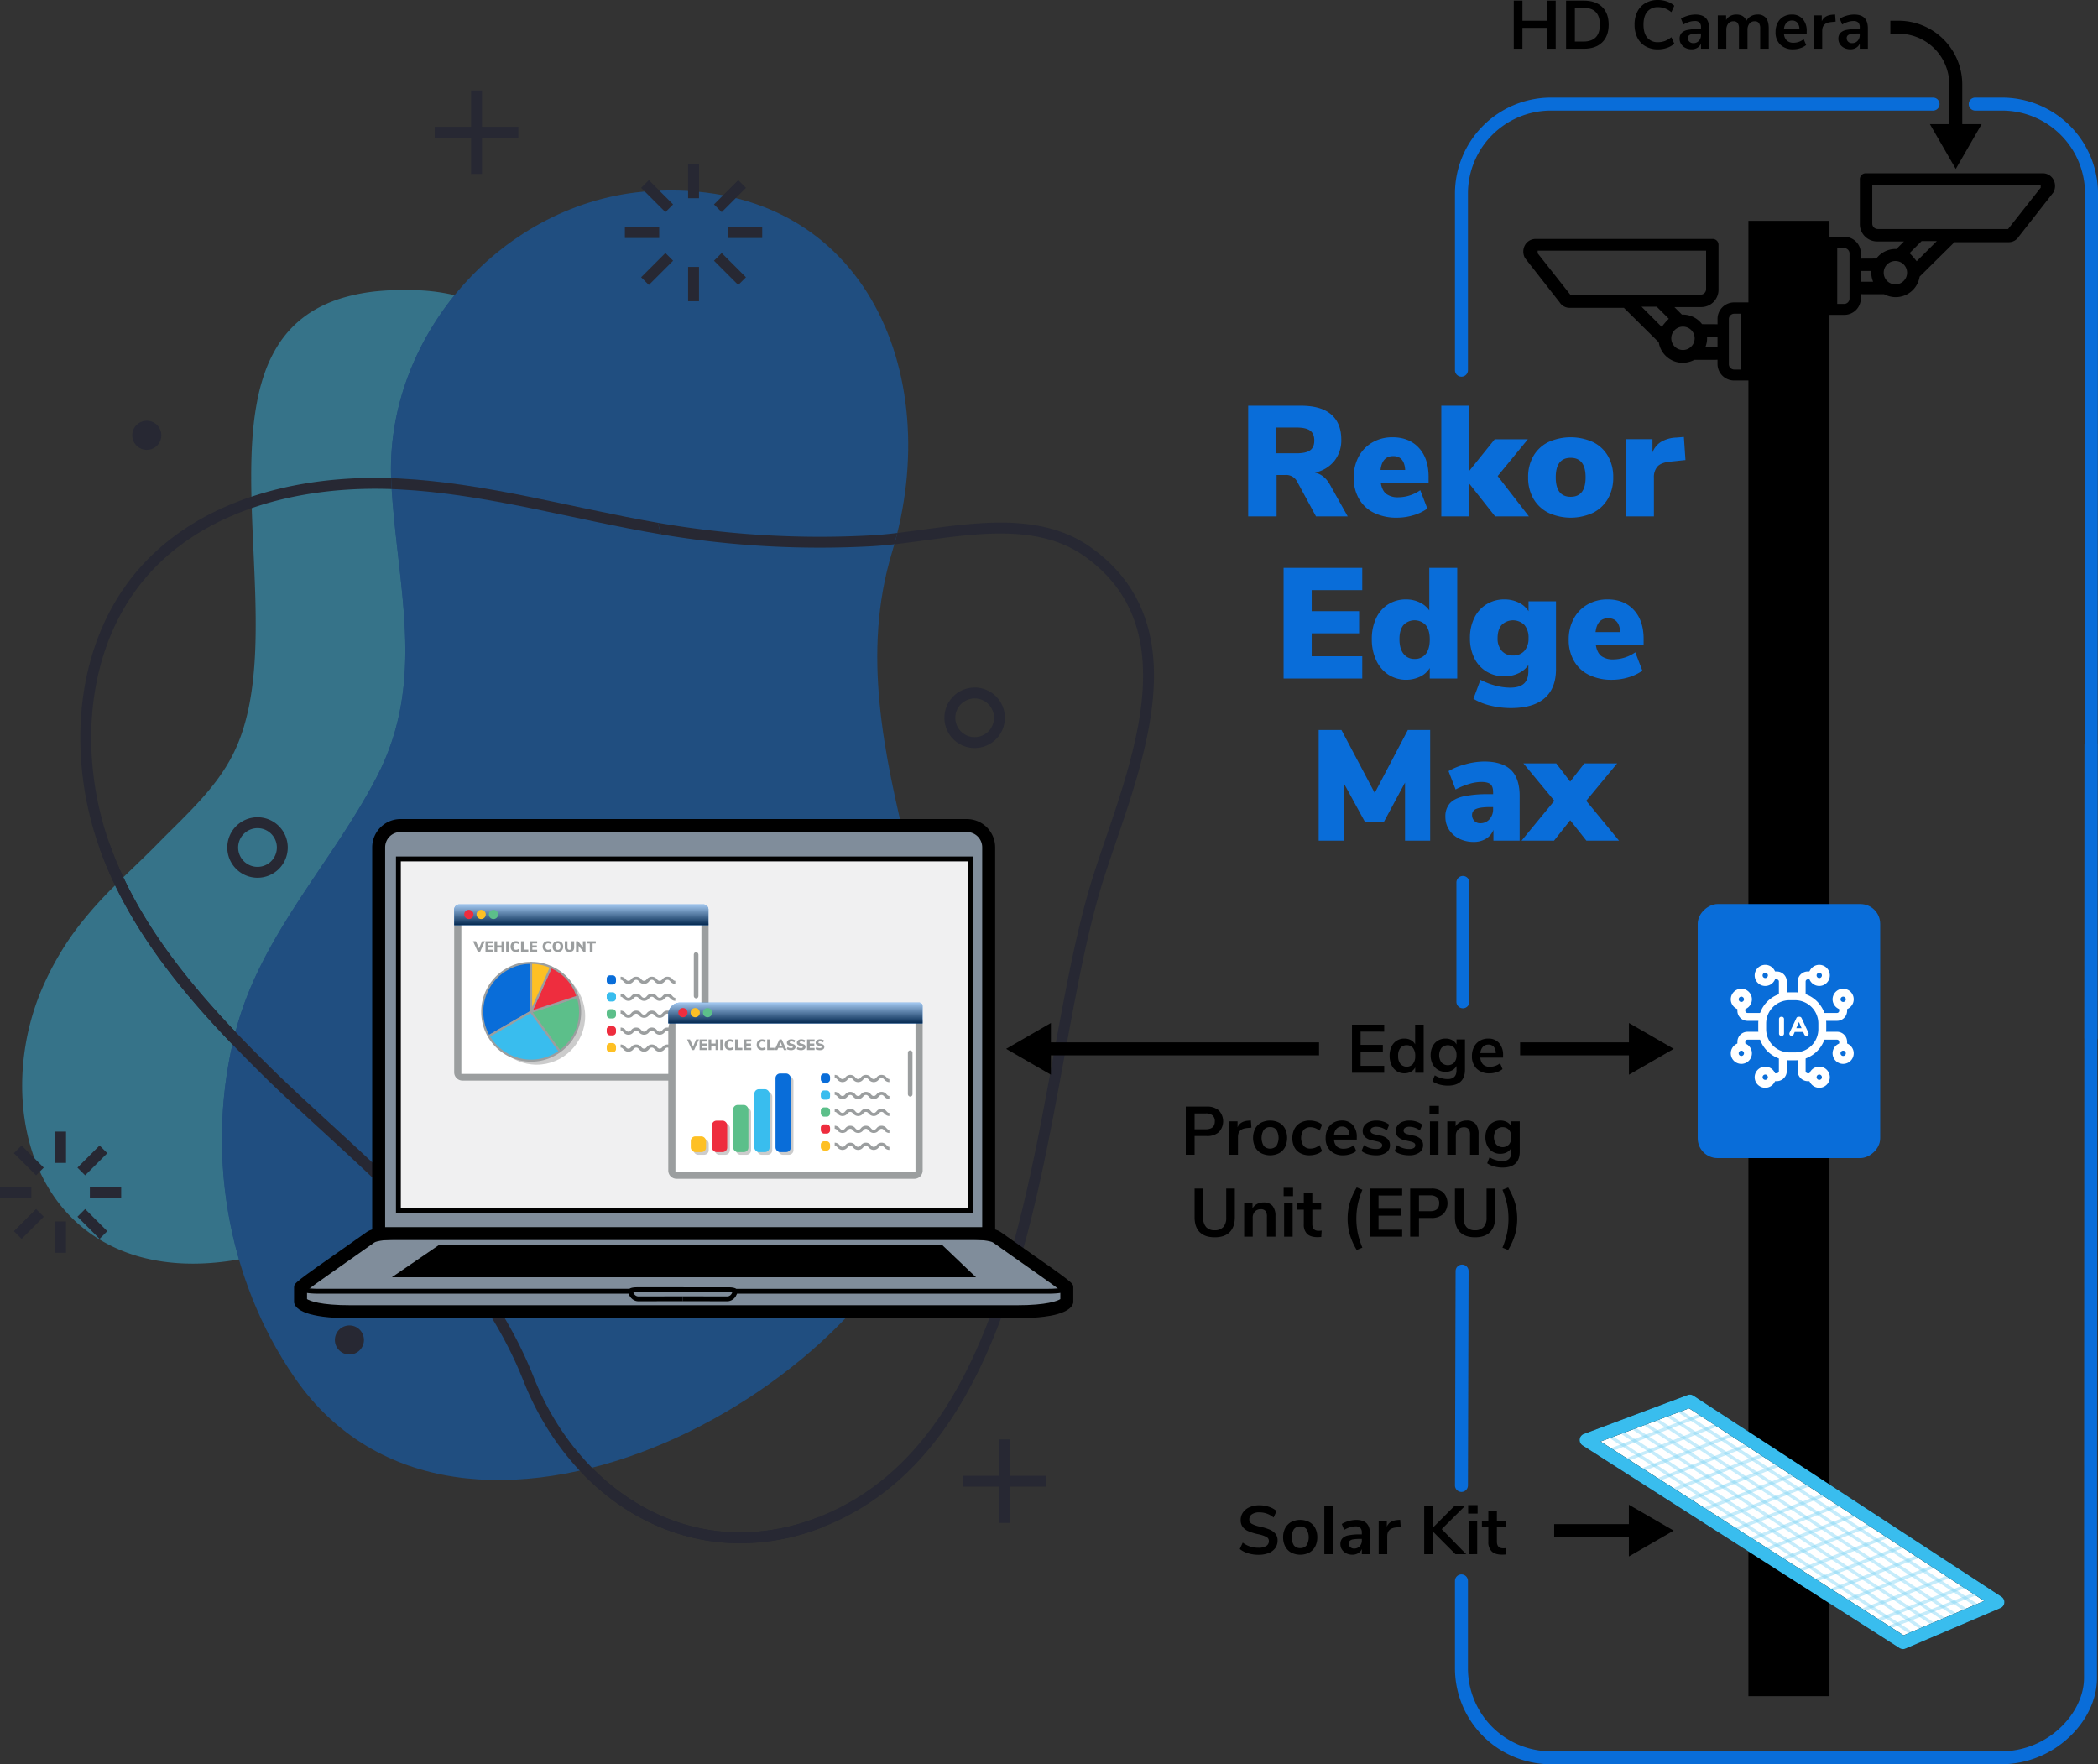 <svg xmlns="http://www.w3.org/2000/svg" xmlns:xlink="http://www.w3.org/1999/xlink" viewBox="0 0 1106.153 930.189"><rect x="0" y="0" width="1106.153" height="930.189" fill="#333333" stroke="none"/><defs><style>.cls-1{fill:none;}.cls-2{isolation:isolate;}.cls-3{opacity:0.46;}.cls-21,.cls-4{fill:#39bdee;}.cls-5{fill:#181b32;}.cls-6{fill:#096dd9;}.cls-7{fill:#dc284e;}.cls-8{fill:#5d343a;}.cls-9{clip-path:url(#clip-path);}.cls-10{fill:#808d9b;}.cls-11{fill:#f0f0f1;}.cls-12{fill:#9b9e9f;}.cls-13{fill:#fff;}.cls-14{opacity:0.2;}.cls-15{fill:#5cbf8a;}.cls-16{fill:#ee2d3e;}.cls-17{fill:#fec024;}.cls-18,.cls-19{mix-blend-mode:overlay;opacity:0.63;}.cls-18{fill:url(#linear-gradient);}.cls-19{fill:url(#linear-gradient-2);}.cls-20{opacity:0.61;}.cls-21{opacity:0.47;}</style><clipPath id="clip-path"><path class="cls-1" d="M478.872,450.277c13.573,55.935,28.417,111.9,13.326,167.974C460.263,736.893,241.222,850.664,155.461,726.529c-36.432-52.741-47.264-121.09-31.246-182.72,13.191-50.753,50.86-88.672,74.465-134.243,26.463-51.086,10.572-100.5,7.645-154.906C202.17,177.345,265.3,105.8,342.609,100.785c111.821-7.258,156.539,95.2,127.73,190.311-16.074,53.067-4.342,106.11,8.533,159.181"/></clipPath><linearGradient id="linear-gradient" x1="306.49" y1="476.842" x2="306.49" y2="487.81" gradientUnits="userSpaceOnUse"><stop offset="0" stop-color="#fff"/><stop offset="1"/></linearGradient><linearGradient id="linear-gradient-2" x1="419.362" y1="528.619" x2="419.362" y2="539.587" xlink:href="#linear-gradient"/></defs><g class="cls-2"><g id="Layer_2" data-name="Layer 2"><g id="Layer_1-2" data-name="Layer 1"><g class="cls-3"><path class="cls-4" d="M105.708,421.792c-7.051,7.825-14.785,15.1-22.138,22.6q-1.443,1.47-2.9,2.926c-6.745,6.741-13.727,13.233-20.476,19.966a211.206,211.206,0,0,0-19.055,21.388A154.655,154.655,0,0,0,24.394,516.3q-.769,1.642-1.513,3.3C3.623,562.729,7.986,620.323,45.636,648.85c37.712,28.573,92.245,17.99,134.476-3.336A325.687,325.687,0,0,0,325.439,497.472c30.02-62.286,39.615-136.878,25.271-205.908-7.476-35.984-23.732-72.892-49.309-99.645-20.943-21.909-49.535-37.329-79.8-38.826a152.945,152.945,0,0,0-22.2.4,98.24,98.24,0,0,0-18.347,3.44,68.849,68.849,0,0,0-14.742,6.2,56.827,56.827,0,0,0-11.513,8.686,57.625,57.625,0,0,0-8.656,10.89,71.281,71.281,0,0,0-6.182,12.815,100.233,100.233,0,0,0-4.075,14.463,149.841,149.841,0,0,0-2.344,15.834c-.552,5.622-.851,11.272-.992,16.917-.15,5.91-.127,11.824-.012,17.73.119,6.09.337,12.176.59,18.262.26,6.17.555,12.341.823,18.511s.521,12.322.682,18.48c.157,6.06.234,12.119.157,18.178-.076,5.868-.291,11.736-.739,17.588-.425,5.6-1.057,11.188-2,16.723a123.358,123.358,0,0,1-3.65,15.581,88.8,88.8,0,0,1-5.673,14.156c-4.5,8.832-10.46,16.576-17.013,23.85"/><path class="cls-5" d="M145.043,569.191l1.992-2.068c-.509-.491-1.015-.981-1.517-1.475-35.528-34.8-70.807-73.347-87.591-120.293a168.254,168.254,0,0,1-9.84-56.345c0-31.553,9.33-62.473,29.868-85.73,28.917-32.817,75.059-45.586,119.894-45.579q6.206,0,12.36.322c48.539,2.478,95.945,17.14,144.718,24.754a502.5,502.5,0,0,0,77.288,5.972q13.508,0,27-.724c21.3-1.165,45.614-6.757,68.232-6.738,16.2,0,31.364,2.823,44.1,11.82,11.732,8.292,19.445,17.933,24.3,28.542s6.832,22.246,6.832,34.479c.037,34.479-15.913,73.378-25.981,104.651-16.442,51.316-23.592,124.836-41.376,191.227-8.877,33.184-20.4,64.542-36.89,90.349-16.5,25.823-37.888,46.073-66.722,57.448a112.6,112.6,0,0,1-41.4,8.135c-24,0-46.353-8.273-65.186-22.643s-34.091-34.855-43.736-59.2c-13.512-34.088-34.593-61.772-58.52-86.948s-50.723-47.876-75.841-72.029l-1.988,2.072-1.991,2.072c25.294,24.314,52.017,46.965,75.656,71.846s44.2,51.944,57.341,85.105c10.008,25.245,25.869,46.586,45.594,61.646s43.334,23.824,68.671,23.824a118.259,118.259,0,0,0,43.506-8.538c30.14-11.869,52.5-33.138,69.457-59.7,25.442-39.861,38.986-91.655,49.334-142.979,10.325-51.309,17.442-102.2,29.561-139.938,9.91-30.982,26.218-70.237,26.255-106.405,0-12.842-2.083-25.34-7.352-36.869s-13.724-22.034-26.213-30.844c-14.079-9.939-30.589-12.877-47.412-12.873-23.511.016-47.972,5.661-68.54,6.745q-13.335.719-26.7.716a496.757,496.757,0,0,1-76.4-5.9C307.59,269.606,260,254.848,210.5,252.286q-6.291-.328-12.655-.326c-45.839.008-93.658,12.957-124.2,47.517C52,324.016,42.338,356.354,42.342,389.01a174.194,174.194,0,0,0,10.173,58.283c17.35,48.421,53.331,87.5,88.982,122.461q.775.759,1.551,1.5l2-2.068"/><path class="cls-6" d="M478.872,450.277c13.573,55.935,28.417,111.9,13.326,167.974C460.263,736.893,241.222,850.664,155.461,726.529c-36.432-52.741-47.264-121.09-31.246-182.72,13.191-50.753,50.86-88.672,74.465-134.243,26.463-51.086,10.572-100.5,7.645-154.906C202.17,177.345,265.3,105.8,342.609,100.785c111.821-7.258,156.539,95.2,127.73,190.311-16.074,53.067-4.342,106.11,8.533,159.181"/><path class="cls-7" d="M124.154,544.046c.019-.077.042-.157.061-.237,13.191-50.753,50.86-88.672,74.465-134.243,11.571-22.333,15.045-44.353,15.045-66.606,0-27.646-5.358-55.656-7.216-85.1h0c1.858,29.442,7.216,57.452,7.216,85.1,0,22.253-3.474,44.273-15.045,66.606-23.605,45.571-61.274,83.49-74.465,134.243-.019.08-.042.16-.061.237h0"/><path class="cls-8" d="M122.878,549.24q.6-2.6,1.276-5.194h0q-.672,2.592-1.276,5.194"/><path class="cls-6" d="M117.034,600.426a225.784,225.784,0,0,1,5.844-51.186q.6-2.6,1.276-5.194c.019-.077.042-.157.061-.237,13.191-50.753,50.86-88.672,74.465-134.243,11.571-22.333,15.045-44.353,15.045-66.606,0-27.646-5.358-55.656-7.216-85.1q1.856.064,3.7.161c46.387,2.371,91.74,15.865,138.241,23.7q1.242,4.923,2.26,9.84a317.451,317.451,0,0,1,6.546,64.522c0,49.079-11,98.189-31.817,141.386A325.687,325.687,0,0,1,180.112,645.514c-16.7,8.438-35.337,15.179-54.089,18.492a229.014,229.014,0,0,1-8.989-63.58m89.1-352.993c0-33.793,12.678-66.1,33.518-91.77,23.432,5.435,45.034,18.768,61.753,36.256,21.809,22.808,36.838,53,45.429,83.7-45.161-7.8-89.9-20.936-136.326-23.337q-2.142-.11-4.293-.184c-.054-1.559-.081-3.118-.081-4.669"/><path class="cls-5" d="M431.713,799.8a112.514,112.514,0,0,1-41.4,8.135c-24,0-46.353-8.273-65.186-22.643s-34.091-34.855-43.736-59.2c-13.512-34.088-34.593-61.772-58.52-86.948s-50.723-47.876-75.841-72.029c-.5-.487-1.011-.977-1.513-1.471-35.528-34.8-70.807-73.347-87.595-120.293l-5.408,1.938c17.35,48.421,53.331,87.5,88.982,122.461q.775.759,1.551,1.5c25.3,24.318,52.021,46.973,75.66,71.85s44.2,51.944,57.341,85.105c10.008,25.245,25.869,46.586,45.594,61.646s43.334,23.828,68.671,23.824a118.259,118.259,0,0,0,43.506-8.538l-2.107-5.343Z"/><g class="cls-9"><path class="cls-5" d="M206.211,252.1h0q.045,1.275.114,2.558-.069-1.281-.114-2.558M346.83,275.623q4.487.776,8.982,1.478a496.757,496.757,0,0,0,76.4,5.9q13.353,0,26.7-.716c4.561-.241,9.314-.7,14.2-1.283q-.738,2.982-1.571,5.96c-4.195.463-8.314.842-12.326,1.061q-13.489.723-27,.724a502.5,502.5,0,0,1-77.288-5.972q-3.24-.505-6.477-1.053-.769-3.051-1.62-6.1"/><path class="cls-5" d="M206.211,252.1q2.148.073,4.293.184c46.421,2.4,91.165,15.535,136.326,23.337q.851,3.05,1.62,6.1c-46.5-7.836-91.854-21.33-138.241-23.7q-1.844-.1-3.7-.161c-.065-1.068-.126-2.133-.184-3.2h0q-.069-1.281-.114-2.558"/></g><path class="cls-5" d="M507.111,448.036a7.66,7.66,0,1,1,7.66-7.66,7.658,7.658,0,0,1-7.66,7.66Z"/><path class="cls-5" d="M77.4,237.176a7.661,7.661,0,1,1,7.66-7.661,7.661,7.661,0,0,1-7.66,7.661Z"/><path class="cls-5" d="M184.23,714.148a7.661,7.661,0,1,1,7.66-7.66,7.66,7.66,0,0,1-7.66,7.66Z"/><path class="cls-5" d="M513.877,365.37V362.5a15.941,15.941,0,1,0,15.943,15.941A15.943,15.943,0,0,0,513.877,362.5v5.745a10.2,10.2,0,1,1-10.2,10.2,10.212,10.212,0,0,1,10.2-10.2V365.37Z"/><path class="cls-5" d="M135.774,433.777V430.9a15.941,15.941,0,1,0,15.944,15.941A15.944,15.944,0,0,0,135.774,430.9v5.746a10.2,10.2,0,1,1-10.2,10.2,10.21,10.21,0,0,1,10.2-10.2v-2.873Z"/><polyline class="cls-5" points="401.869 119.748 383.779 119.748 383.779 125.493 401.869 125.493"/><polyline class="cls-5" points="347.554 119.748 329.46 119.748 329.46 125.493 347.554 125.493"/><polyline class="cls-5" points="393.297 146.191 380.505 133.398 376.441 137.458 389.233 150.251"/><polyline class="cls-5" points="354.889 107.782 342.096 94.99 338.036 99.053 350.829 111.842"/><polyline class="cls-5" points="368.539 158.827 368.539 140.733 362.794 140.733 362.794 158.827"/><polyline class="cls-5" points="368.539 104.507 368.539 86.418 362.794 86.418 362.794 104.507"/><polyline class="cls-5" points="342.096 150.251 354.889 137.458 350.829 133.398 338.036 146.191"/><polyline class="cls-5" points="380.505 111.842 393.297 99.053 389.237 94.99 376.441 107.782"/><polyline class="cls-5" points="63.894 625.697 47.379 625.697 47.379 631.442 63.894 631.442"/><polyline class="cls-5" points="16.515 625.697 0 625.697 0 631.442 16.515 631.442"/><polyline class="cls-5" points="56.571 649.126 44.893 637.448 40.829 641.512 52.507 653.19"/><polyline class="cls-5" points="23.065 615.624 11.387 603.946 7.323 608.009 19.001 619.687"/><polyline class="cls-5" points="34.82 660.517 34.82 644.001 29.075 644.001 29.075 660.517"/><polyline class="cls-5" points="34.82 613.134 34.82 596.619 29.075 596.619 29.075 613.134"/><polyline class="cls-5" points="11.387 653.19 23.065 641.512 19.001 637.448 7.323 649.126"/><polyline class="cls-5" points="44.893 619.687 56.571 608.009 52.507 603.946 40.829 615.624"/><polyline class="cls-5" points="248.38 47.684 248.38 91.73 254.125 91.73 254.125 47.684"/><polyline class="cls-5" points="273.276 66.834 229.23 66.834 229.23 72.58 273.276 72.58"/><polyline class="cls-5" points="526.692 758.925 526.692 802.972 532.437 802.972 532.437 758.925"/><polyline class="cls-5" points="551.588 778.076 507.541 778.076 507.541 783.821 551.588 783.821"/></g><path class="cls-10" d="M360.465,650.028H510.4s12.08-.02,15.279,2.379S562.464,678,562.464,678.8v7.5s-1.6,5.3-26.392,5.3H184.858c-24.793,0-26.392-5.3-26.392-5.3v-7.5c0-.8,33.59-23.993,36.789-26.393s15.278-2.379,15.278-2.379H360.465"/><path d="M536.071,695.012H184.858c-23.779,0-28.792-4.842-29.663-7.728l-.145-.483v-8c0-2.331,0-2.331,28.561-22.354,4.645-3.256,8.656-6.068,9.594-6.771,3.773-2.83,14-3.063,17.228-3.063H510.4c3.074.018,13.513.2,17.329,3.063.938.7,4.949,3.515,9.593,6.771,28.562,20.023,28.562,20.023,28.562,22.354v8l-.146.483C564.863,690.17,559.851,695.012,536.071,695.012ZM161.882,684.946c1.486.915,6.845,3.233,22.976,3.233H536.071c16.131,0,21.49-2.318,22.977-3.233v-4.623c-3.848-3-17.8-12.778-25.652-18.282-5.078-3.56-8.746-6.131-9.771-6.9-1.219-.892-7.457-1.7-13.126-1.7H210.461c-5.784,0-11.918.79-13.156,1.7-1.026.769-4.694,3.34-9.772,6.9-7.851,5.5-21.8,15.285-25.651,18.282Z"/><path class="cls-10" d="M211.128,435.271H509.8a11.474,11.474,0,0,1,11.474,11.474V650.408a0,0,0,0,1,0,0H199.654a0,0,0,0,1,0,0V446.746A11.474,11.474,0,0,1,211.128,435.271Z"/><path d="M524.692,653.824H196.237V446.746a14.908,14.908,0,0,1,14.891-14.891H509.8a14.907,14.907,0,0,1,14.89,14.891Zm-321.623-6.833H517.86V446.746a8.067,8.067,0,0,0-8.058-8.058H211.128a8.068,8.068,0,0,0-8.059,8.058Z"/><rect class="cls-11" x="210.051" y="452.866" width="301.511" height="185.545"/><path d="M512.843,639.693H208.769V451.585H512.843ZM211.332,637.13H510.28V454.147H211.332Z"/><path d="M333.7,682.08H168.463c-8.18,0-10.1-1.188-10.833-2.081a1.746,1.746,0,0,1-.421-1.451l2.514.5a.8.8,0,0,0-.119-.685c.046.048,1.213,1.153,8.859,1.153h163.38c1.152-.8,3.422-.8,4.57-.8H360.4v2.562H336.413a12.3,12.3,0,0,0-2.717.216Z"/><path d="M336.415,686.079c-1.472,0-4.462-1.051-5.257-5.029l2.514-.5c.562,2.82,2.537,2.962,2.76,2.969l23.573-.034,0,2.562Z"/><path d="M552.35,682.08H386.317V681.5a12.3,12.3,0,0,0-2.717-.216H359.611v-2.562H383.6c1.148,0,3.418,0,4.571.8H552.35c7.645,0,8.812-1.105,8.858-1.153a.8.8,0,0,0-.118.685l2.513-.5a1.746,1.746,0,0,1-.421,1.451C562.449,680.892,560.529,682.08,552.35,682.08Z"/><path d="M383.6,686.079l-23.6-.034,0-2.562,23.593.034c.2-.007,2.176-.149,2.741-2.97l2.511.5C388.06,685.028,385.069,686.079,383.6,686.079Z"/><polygon points="232.844 659.605 217.648 670.002 506.046 670.002 495.149 659.605 232.844 659.605"/><path d="M514.575,673.418H206.605l25.182-17.23H496.518Zm-285.884-6.833H497.517l-3.736-3.564H233.9Z"/><path class="cls-12" d="M250.215,477.494H362.841a10.751,10.751,0,0,1,10.751,10.751v74.408a7.078,7.078,0,0,1-7.078,7.078H243.824a4.36,4.36,0,0,1-4.36-4.36V488.245A10.751,10.751,0,0,1,250.215,477.494Z"/><path class="cls-13" d="M243.242,487H369.814a0,0,0,0,1,0,0v76.5a2.717,2.717,0,0,1-2.717,2.717H243.242a0,0,0,0,1,0,0V487A0,0,0,0,1,243.242,487Z"/><circle class="cls-14" cx="282.93" cy="535.745" r="25.592"/><rect class="cls-12" x="365.799" y="502.028" width="2.437" height="24.373" rx="1.219"/><path class="cls-6" d="M280.014,533.441,257.7,546.325a25.769,25.769,0,0,1,9.431-35.2,24.642,24.642,0,0,1,12.884-3.452Z"/><path class="cls-12" d="M257.7,546.869a.541.541,0,0,1-.471-.272,26.344,26.344,0,0,1,9.631-35.943,25.3,25.3,0,0,1,13.157-3.525.545.545,0,0,1,.544.544v25.768a.546.546,0,0,1-.272.472L257.971,546.8A.54.54,0,0,1,257.7,546.869Zm21.773-38.647A23.839,23.839,0,0,0,267.4,511.6a25.254,25.254,0,0,0-9.5,33.982l21.569-12.452Zm.544,25.219h0Z"/><path class="cls-4" d="M280.014,533.441l15.147,20.847a25.768,25.768,0,0,1-35.993-5.7,24.17,24.17,0,0,1-1.469-2.262Z"/><path class="cls-12" d="M280.07,559.759a26.755,26.755,0,0,1-4.172-.329,26.142,26.142,0,0,1-17.171-10.523,25.152,25.152,0,0,1-1.5-2.31.545.545,0,0,1,.2-.743l22.316-12.884a.545.545,0,0,1,.713.152L295.6,553.968a.545.545,0,0,1,.1.405.535.535,0,0,1-.218.355A26.114,26.114,0,0,1,280.07,559.759Zm-21.624-13.238c.365.6.734,1.158,1.161,1.747a25.225,25.225,0,0,0,34.79,5.895l-14.535-20.006Z"/><path class="cls-15" d="M280.014,533.441l24.508-7.963a25.365,25.365,0,0,1-9.361,28.81Z"/><path class="cls-12" d="M295.161,554.832a.488.488,0,0,1-.085-.007.542.542,0,0,1-.355-.217l-15.147-20.847a.544.544,0,0,1,.273-.837l24.506-7.963a.546.546,0,0,1,.686.35,25.919,25.919,0,0,1-9.559,29.417A.538.538,0,0,1,295.161,554.832Zm-14.267-21.1,14.384,19.8a24.823,24.823,0,0,0,8.889-27.358Z"/><path class="cls-16" d="M280.014,533.441,290.5,509.9a24.892,24.892,0,0,1,14.027,15.577Z"/><path class="cls-12" d="M280.015,533.985a.542.542,0,0,1-.5-.765L290,509.68a.545.545,0,0,1,.719-.276,25.333,25.333,0,0,1,14.322,15.907.543.543,0,0,1-.35.685l-24.506,7.963A.54.54,0,0,1,280.015,533.985Zm10.754-23.361-9.76,21.922,22.822-7.415A24.185,24.185,0,0,0,290.769,510.624Z"/><path class="cls-17" d="M280.014,533.441V507.673A24.6,24.6,0,0,1,290.5,509.9Z"/><path class="cls-12" d="M280.015,533.985a.629.629,0,0,1-.114-.011.545.545,0,0,1-.43-.533V507.673a.544.544,0,0,1,.544-.544,25.119,25.119,0,0,1,10.7,2.275.544.544,0,0,1,.275.718l-10.48,23.541A.544.544,0,0,1,280.015,533.985Zm.544-25.763v22.66l9.215-20.7A23.841,23.841,0,0,0,280.559,508.222Z"/><rect class="cls-6" x="319.896" y="514.215" width="4.875" height="4.875" rx="1.709"/><rect class="cls-4" x="319.896" y="523.152" width="4.875" height="4.875" rx="1.709"/><rect class="cls-15" x="319.896" y="532.089" width="4.875" height="4.875" rx="1.709"/><rect class="cls-16" x="319.896" y="541.025" width="4.875" height="4.875" rx="1.709"/><rect class="cls-17" x="319.896" y="549.962" width="4.875" height="4.875" rx="1.709"/><path class="cls-12" d="M356.05,518.759a3.4,3.4,0,0,1-2.656-1.342c-.518-.548-.819-.834-1.468-.834s-.951.286-1.47.834a3.3,3.3,0,0,1-5.309,0c-.518-.548-.819-.834-1.467-.834s-.949.286-1.466.833a3.29,3.29,0,0,1-5.3,0c-.517-.547-.818-.833-1.466-.833s-.948.286-1.466.833a3.29,3.29,0,0,1-5.3,0c-.518-.547-.819-.833-1.466-.833v-1.632a3.4,3.4,0,0,1,2.651,1.343c.518.548.819.833,1.467.833s.949-.285,1.467-.833a3.289,3.289,0,0,1,5.3,0c.517.548.818.833,1.465.833s.95-.285,1.467-.833a3.291,3.291,0,0,1,5.305,0c.519.548.819.833,1.468.833s.951-.286,1.469-.833a3.3,3.3,0,0,1,5.31,0c.519.547.819.833,1.47.833Z"/><path class="cls-12" d="M356.05,527.7a3.4,3.4,0,0,1-2.656-1.342c-.518-.548-.819-.834-1.468-.834s-.951.286-1.47.834a3.3,3.3,0,0,1-5.309,0c-.518-.548-.819-.834-1.467-.834s-.949.286-1.466.833a3.29,3.29,0,0,1-5.3,0c-.517-.547-.818-.833-1.466-.833s-.948.286-1.466.833a3.29,3.29,0,0,1-5.3,0c-.518-.547-.819-.833-1.466-.833v-1.632a3.4,3.4,0,0,1,2.651,1.343c.518.548.819.833,1.467.833s.949-.285,1.467-.833a3.289,3.289,0,0,1,5.3,0c.517.548.818.833,1.465.833s.95-.285,1.467-.833a3.291,3.291,0,0,1,5.305,0c.519.548.819.833,1.468.833s.951-.286,1.469-.833a3.3,3.3,0,0,1,5.31,0c.519.547.819.833,1.47.833Z"/><path class="cls-12" d="M356.05,536.633a3.407,3.407,0,0,1-2.656-1.343c-.518-.547-.819-.833-1.468-.833s-.951.286-1.471.834a3.295,3.295,0,0,1-5.308,0c-.518-.547-.818-.833-1.467-.833s-.949.286-1.466.833a3.29,3.29,0,0,1-5.3,0c-.517-.547-.818-.833-1.466-.833s-.948.286-1.466.833a3.29,3.29,0,0,1-5.3,0c-.518-.547-.819-.833-1.466-.833v-1.632a3.4,3.4,0,0,1,2.651,1.343c.518.547.819.833,1.467.833s.949-.286,1.467-.833a3.289,3.289,0,0,1,5.3,0c.517.547.818.833,1.465.833s.95-.286,1.467-.833a3.291,3.291,0,0,1,5.305,0c.519.547.818.833,1.468.833s.951-.286,1.47-.834a3.3,3.3,0,0,1,5.308,0c.52.548.82.834,1.471.834Z"/><path class="cls-12" d="M356.05,545.57a3.405,3.405,0,0,1-2.656-1.343c-.518-.548-.819-.833-1.468-.833s-.951.286-1.47.833a3.295,3.295,0,0,1-5.309,0c-.518-.548-.819-.833-1.467-.833s-.949.285-1.466.833a3.29,3.29,0,0,1-5.3,0c-.517-.548-.818-.833-1.466-.833s-.948.285-1.466.833a3.29,3.29,0,0,1-5.3,0c-.518-.548-.819-.833-1.466-.833v-1.632a3.394,3.394,0,0,1,2.651,1.342c.518.548.819.834,1.467.834s.949-.286,1.467-.834a3.29,3.29,0,0,1,5.3,0c.517.547.818.833,1.465.833s.95-.286,1.467-.834a3.292,3.292,0,0,1,5.305,0c.519.548.819.834,1.468.834s.951-.286,1.469-.834a3.3,3.3,0,0,1,5.31,0c.519.548.819.834,1.47.834Z"/><path class="cls-12" d="M356.05,554.507a3.405,3.405,0,0,1-2.656-1.343c-.518-.548-.819-.833-1.468-.833s-.951.286-1.47.833a3.295,3.295,0,0,1-5.309,0c-.518-.548-.819-.833-1.467-.833s-.949.285-1.466.833a3.29,3.29,0,0,1-5.3,0c-.517-.548-.818-.833-1.466-.833s-.948.285-1.466.833a3.29,3.29,0,0,1-5.3,0c-.518-.548-.819-.833-1.466-.833V550.7a3.392,3.392,0,0,1,2.651,1.343c.518.547.819.833,1.467.833s.949-.286,1.467-.833a3.289,3.289,0,0,1,5.3,0c.517.547.818.833,1.465.833s.95-.286,1.467-.833a3.291,3.291,0,0,1,5.305,0c.519.547.819.833,1.468.833s.951-.286,1.469-.833a3.3,3.3,0,0,1,5.31,0c.519.547.819.833,1.47.833Z"/><path class="cls-12" d="M254.17,496.266h1.474l-2.544,5.588h-1.158l-2.545-5.588h1.515l1.625,3.773Z"/><path class="cls-12" d="M255.977,501.854v-5.588h3.971v1.125H257.4v1.062h2.4v1.118h-2.4v1.158h2.553v1.125Z"/><path class="cls-12" d="M264.419,496.266h1.427v5.588h-1.427V499.6h-2.282v2.259H260.71v-5.588h1.427v2.172h2.282Z"/><path class="cls-12" d="M266.861,501.854v-5.588h1.458v5.588Z"/><path class="cls-12" d="M270.526,501.569a2.44,2.44,0,0,1-.991-1.007,3.451,3.451,0,0,1,0-3.008,2.443,2.443,0,0,1,.991-1,3.093,3.093,0,0,1,1.519-.357,3.388,3.388,0,0,1,1.057.167,2.429,2.429,0,0,1,.837.444l-.452,1.03a2.435,2.435,0,0,0-1.411-.483,1.284,1.284,0,0,0-1.042.428,2.443,2.443,0,0,0,0,2.556,1.28,1.28,0,0,0,1.042.432,2.435,2.435,0,0,0,1.411-.483l.452,1.03a2.429,2.429,0,0,1-.837.444,3.387,3.387,0,0,1-1.057.166A3.092,3.092,0,0,1,270.526,501.569Z"/><path class="cls-12" d="M274.709,501.854v-5.588h1.458v4.407h2.378v1.181Z"/><path class="cls-12" d="M279.243,501.854v-5.588h3.971v1.125h-2.553v1.062h2.395v1.118h-2.395v1.158h2.553v1.125Z"/><path class="cls-12" d="M287.435,501.569a2.437,2.437,0,0,1-.992-1.007,3.46,3.46,0,0,1,0-3.008,2.439,2.439,0,0,1,.992-1,3.086,3.086,0,0,1,1.518-.357,3.4,3.4,0,0,1,1.058.167,2.438,2.438,0,0,1,.837.444l-.453,1.03a2.433,2.433,0,0,0-1.411-.483,1.285,1.285,0,0,0-1.042.428,2.443,2.443,0,0,0,0,2.556,1.282,1.282,0,0,0,1.042.432,2.433,2.433,0,0,0,1.411-.483l.453,1.03a2.438,2.438,0,0,1-.837.444,3.4,3.4,0,0,1-1.058.166A3.086,3.086,0,0,1,287.435,501.569Z"/><path class="cls-12" d="M292.658,501.573a2.424,2.424,0,0,1-.972-1,3.559,3.559,0,0,1,0-3.036,2.385,2.385,0,0,1,.972-1,3.34,3.34,0,0,1,2.973,0,2.356,2.356,0,0,1,.967,1,3.249,3.249,0,0,1,.337,1.518,3.213,3.213,0,0,1-.341,1.518,2.422,2.422,0,0,1-.971,1,3.3,3.3,0,0,1-2.965,0Zm2.477-1.213a2.057,2.057,0,0,0,.357-1.3,2.018,2.018,0,0,0-.361-1.3,1.327,1.327,0,0,0-1.978,0,2.574,2.574,0,0,0,0,2.612,1.324,1.324,0,0,0,1.982,0Z"/><path class="cls-12" d="M298.4,501.307a2.421,2.421,0,0,1-.629-1.807v-3.234h1.426v3.289a1.411,1.411,0,0,0,.27.927,1.089,1.089,0,0,0,1.554,0,1.417,1.417,0,0,0,.269-.927v-3.289h1.435V499.5a2.408,2.408,0,0,1-.638,1.8,3.051,3.051,0,0,1-3.687,0Z"/><path class="cls-12" d="M307.327,496.266h1.363v5.588h-1.078l-2.551-3.194v3.194h-1.356v-5.588h1.062l2.56,3.194Z"/><path class="cls-12" d="M310.965,501.854v-4.407h-1.673v-1.181h4.82v1.181h-1.673v4.407Z"/><path class="cls-6" d="M242.165,476.842H370.816a2.7,2.7,0,0,1,2.7,2.7v8.267a0,0,0,0,1,0,0H239.464a0,0,0,0,1,0,0v-8.267A2.7,2.7,0,0,1,242.165,476.842Z"/><path class="cls-18" d="M242.165,476.842H370.816a2.7,2.7,0,0,1,2.7,2.7v8.267a0,0,0,0,1,0,0H239.464a0,0,0,0,1,0,0v-8.267A2.7,2.7,0,0,1,242.165,476.842Z"/><circle class="cls-16" cx="247.182" cy="482.123" r="2.437"/><circle class="cls-17" cx="253.682" cy="482.123" r="2.437"/><circle class="cls-15" cx="260.181" cy="482.123" r="2.437"/><path class="cls-12" d="M366.6,529.271H476.623a9.841,9.841,0,0,1,9.841,9.841v78.035a4.36,4.36,0,0,1-4.36,4.36H356.7a4.36,4.36,0,0,1-4.36-4.36V543.536A14.265,14.265,0,0,1,366.6,529.271Z"/><rect class="cls-13" x="356.113" y="538.775" width="126.572" height="79.213"/><path class="cls-6" d="M358.55,528.619H484.6a1.791,1.791,0,0,1,1.791,1.791v9.177a0,0,0,0,1,0,0H352.335a0,0,0,0,1,0,0v-4.753A6.215,6.215,0,0,1,358.55,528.619Z"/><path class="cls-19" d="M358.55,528.619H484.6a1.791,1.791,0,0,1,1.791,1.791v9.177a0,0,0,0,1,0,0H352.335a0,0,0,0,1,0,0v-4.753A6.215,6.215,0,0,1,358.55,528.619Z"/><circle class="cls-16" cx="360.053" cy="533.9" r="2.437"/><circle class="cls-17" cx="366.553" cy="533.9" r="2.437"/><circle class="cls-15" cx="373.052" cy="533.9" r="2.437"/><rect class="cls-12" x="478.67" y="553.805" width="2.437" height="24.373" rx="1.219"/><rect class="cls-6" x="432.767" y="565.992" width="4.875" height="4.875" rx="1.709"/><rect class="cls-4" x="432.767" y="574.929" width="4.875" height="4.875" rx="1.709"/><rect class="cls-15" x="432.767" y="583.865" width="4.875" height="4.875" rx="1.709"/><rect class="cls-16" x="432.767" y="592.802" width="4.875" height="4.875" rx="1.709"/><rect class="cls-17" x="432.767" y="601.739" width="4.875" height="4.875" rx="1.709"/><path class="cls-12" d="M468.921,570.536a3.4,3.4,0,0,1-2.655-1.343c-.519-.547-.82-.833-1.469-.833s-.951.286-1.47.833a3.294,3.294,0,0,1-5.308,0c-.519-.547-.82-.833-1.468-.833s-.949.286-1.466.833a3.29,3.29,0,0,1-5.3,0c-.517-.547-.818-.833-1.466-.833s-.948.286-1.465.833a3.291,3.291,0,0,1-5.305,0c-.518-.547-.818-.833-1.466-.833v-1.632a3.4,3.4,0,0,1,2.651,1.343c.518.548.819.833,1.467.833s.949-.285,1.467-.833a3.289,3.289,0,0,1,5.3,0c.517.548.818.833,1.466.833s.949-.285,1.466-.833a3.291,3.291,0,0,1,5.305,0c.519.548.819.833,1.468.833s.951-.286,1.47-.833a3.295,3.295,0,0,1,5.309,0c.519.547.819.833,1.47.833Z"/><path class="cls-12" d="M468.921,579.473a3.4,3.4,0,0,1-2.655-1.343c-.519-.547-.82-.833-1.469-.833s-.951.286-1.47.833a3.294,3.294,0,0,1-5.308,0c-.519-.547-.82-.833-1.468-.833s-.949.286-1.466.833a3.29,3.29,0,0,1-5.3,0c-.517-.547-.818-.833-1.466-.833s-.948.286-1.465.833a3.291,3.291,0,0,1-5.305,0c-.518-.547-.818-.833-1.466-.833v-1.632a3.4,3.4,0,0,1,2.651,1.343c.518.548.819.833,1.467.833s.949-.285,1.467-.833a3.289,3.289,0,0,1,5.3,0c.517.548.818.833,1.466.833s.949-.285,1.466-.833a3.291,3.291,0,0,1,5.305,0c.519.548.819.833,1.468.833s.951-.286,1.47-.833a3.295,3.295,0,0,1,5.309,0c.519.547.819.833,1.47.833Z"/><path class="cls-12" d="M468.921,588.41a3.4,3.4,0,0,1-2.655-1.343c-.519-.547-.82-.833-1.469-.833s-.951.286-1.471.833a3.293,3.293,0,0,1-5.307,0c-.519-.547-.819-.833-1.468-.833s-.949.286-1.466.832a3.289,3.289,0,0,1-5.3,0c-.517-.547-.818-.833-1.466-.833s-.948.286-1.465.832a3.289,3.289,0,0,1-5.305,0c-.518-.546-.818-.832-1.466-.832V584.6a3.4,3.4,0,0,1,2.651,1.343c.518.547.819.833,1.467.833s.949-.286,1.467-.833a3.289,3.289,0,0,1,5.3,0c.517.547.818.833,1.466.833s.949-.286,1.466-.833a3.291,3.291,0,0,1,5.305,0c.519.547.818.833,1.468.833s.951-.286,1.471-.834a3.294,3.294,0,0,1,5.307,0c.52.548.82.834,1.471.834Z"/><path class="cls-12" d="M468.921,597.347A3.4,3.4,0,0,1,466.266,596c-.519-.548-.82-.834-1.469-.834s-.951.287-1.47.834a3.294,3.294,0,0,1-5.308,0c-.519-.548-.82-.834-1.468-.834s-.949.286-1.466.833a3.288,3.288,0,0,1-5.3,0c-.517-.547-.818-.833-1.466-.833s-.948.286-1.465.833a3.289,3.289,0,0,1-5.305,0c-.518-.547-.818-.833-1.466-.833v-1.631a3.394,3.394,0,0,1,2.651,1.342c.518.548.819.834,1.467.834s.949-.286,1.467-.834a3.29,3.29,0,0,1,5.3,0c.517.547.818.833,1.466.833s.949-.286,1.466-.834a3.292,3.292,0,0,1,5.305,0c.519.548.819.834,1.468.834s.951-.286,1.47-.834a3.3,3.3,0,0,1,5.309,0c.519.548.819.834,1.47.834Z"/><path class="cls-12" d="M468.921,606.284a3.4,3.4,0,0,1-2.655-1.343c-.519-.548-.82-.834-1.469-.834s-.951.287-1.47.834a3.294,3.294,0,0,1-5.308,0c-.519-.548-.82-.834-1.468-.834s-.949.286-1.466.833a3.288,3.288,0,0,1-5.3,0c-.517-.547-.818-.833-1.466-.833s-.948.286-1.465.833a3.289,3.289,0,0,1-5.305,0c-.518-.547-.818-.833-1.466-.833v-1.631a3.394,3.394,0,0,1,2.651,1.342c.518.548.819.834,1.467.834s.949-.286,1.467-.834a3.29,3.29,0,0,1,5.3,0c.517.547.818.833,1.466.833s.949-.286,1.466-.834a3.292,3.292,0,0,1,5.305,0c.519.548.819.834,1.468.834s.951-.286,1.47-.834a3.3,3.3,0,0,1,5.309,0c.519.548.819.834,1.47.834Z"/><path class="cls-12" d="M367.042,548.043h1.475l-2.545,5.589h-1.158l-2.545-5.589h1.515l1.625,3.773Z"/><path class="cls-12" d="M368.85,553.632v-5.589h3.97v1.126h-2.552v1.062h2.394v1.118h-2.394v1.157h2.552v1.126Z"/><path class="cls-12" d="M377.291,548.043h1.427v5.589h-1.427v-2.259h-2.282v2.259h-1.427v-5.589h1.427v2.172h2.282Z"/><path class="cls-12" d="M379.733,553.632v-5.589h1.458v5.589Z"/><path class="cls-12" d="M383.4,553.347a2.44,2.44,0,0,1-.991-1.007,3.182,3.182,0,0,1-.345-1.507,3.149,3.149,0,0,1,.345-1.5,2.437,2.437,0,0,1,.991-1,3.093,3.093,0,0,1,1.519-.357,3.37,3.37,0,0,1,1.058.167,2.416,2.416,0,0,1,.836.444l-.452,1.03a2.436,2.436,0,0,0-1.411-.484,1.285,1.285,0,0,0-1.042.429,1.933,1.933,0,0,0-.361,1.275,1.955,1.955,0,0,0,.361,1.281,1.28,1.28,0,0,0,1.042.432,2.429,2.429,0,0,0,1.411-.484l.452,1.031a2.433,2.433,0,0,1-.836.444,3.427,3.427,0,0,1-1.058.166A3.1,3.1,0,0,1,383.4,553.347Z"/><path class="cls-12" d="M387.581,553.632v-5.589h1.458v4.408h2.378v1.181Z"/><path class="cls-12" d="M392.115,553.632v-5.589h3.971v1.126h-2.553v1.062h2.395v1.118h-2.395v1.157h2.553v1.126Z"/><path class="cls-12" d="M400.307,553.347a2.437,2.437,0,0,1-.992-1.007,3.182,3.182,0,0,1-.344-1.507,3.149,3.149,0,0,1,.344-1.5,2.433,2.433,0,0,1,.992-1,3.086,3.086,0,0,1,1.518-.357,3.37,3.37,0,0,1,1.058.167,2.421,2.421,0,0,1,.837.444l-.452,1.03a2.439,2.439,0,0,0-1.412-.484,1.286,1.286,0,0,0-1.042.429,1.933,1.933,0,0,0-.361,1.275,1.955,1.955,0,0,0,.361,1.281,1.282,1.282,0,0,0,1.042.432,2.432,2.432,0,0,0,1.412-.484l.452,1.031a2.438,2.438,0,0,1-.837.444,3.427,3.427,0,0,1-1.058.166A3.1,3.1,0,0,1,400.307,553.347Z"/><path class="cls-12" d="M404.488,553.632v-5.589h1.458v4.408h2.378v1.181Z"/><path class="cls-12" d="M413.311,553.632l-.5-1.157h-2.473l-.5,1.157h-1.467l2.608-5.589h1.158l2.616,5.589Zm-2.5-2.252h1.538l-.769-1.791Z"/><path class="cls-12" d="M415.784,553.537a3.029,3.029,0,0,1-.991-.444l.452-1.031a3.464,3.464,0,0,0,.864.389,3.28,3.28,0,0,0,.928.134,1.606,1.606,0,0,0,.725-.13.39.39,0,0,0,.024-.718,3.194,3.194,0,0,0-.86-.269,4.96,4.96,0,0,1-1.229-.4,1.46,1.46,0,0,1-.622-.539,1.5,1.5,0,0,1-.179-.761,1.557,1.557,0,0,1,.29-.923,1.929,1.929,0,0,1,.816-.642,2.953,2.953,0,0,1,1.209-.234,4.023,4.023,0,0,1,1.169.171,2.438,2.438,0,0,1,.885.44l-.445,1.03a2.781,2.781,0,0,0-1.6-.523,1.205,1.205,0,0,0-.65.154.466.466,0,0,0-.246.408.349.349,0,0,0,.087.246.887.887,0,0,0,.325.186,4.553,4.553,0,0,0,.706.187,4.723,4.723,0,0,1,1.2.4,1.524,1.524,0,0,1,.618.543,1.421,1.421,0,0,1,.182.737,1.506,1.506,0,0,1-.633,1.288,2.976,2.976,0,0,1-1.785.464A4.718,4.718,0,0,1,415.784,553.537Z"/><path class="cls-12" d="M421.047,553.537a3.029,3.029,0,0,1-.991-.444l.452-1.031a3.431,3.431,0,0,0,.864.389,3.275,3.275,0,0,0,.928.134,1.6,1.6,0,0,0,.724-.13.4.4,0,0,0,.25-.369.4.4,0,0,0-.225-.349,3.218,3.218,0,0,0-.861-.269,4.965,4.965,0,0,1-1.228-.4,1.46,1.46,0,0,1-.622-.539,1.5,1.5,0,0,1-.179-.761,1.563,1.563,0,0,1,.289-.923,1.939,1.939,0,0,1,.817-.642,2.95,2.95,0,0,1,1.209-.234,4.023,4.023,0,0,1,1.169.171,2.44,2.44,0,0,1,.884.44l-.444,1.03a2.782,2.782,0,0,0-1.6-.523,1.2,1.2,0,0,0-.649.154.466.466,0,0,0-.246.408.349.349,0,0,0,.087.246.878.878,0,0,0,.325.186,4.553,4.553,0,0,0,.706.187,4.714,4.714,0,0,1,1.2.4,1.534,1.534,0,0,1,.619.543,1.421,1.421,0,0,1,.182.737,1.5,1.5,0,0,1-.634,1.288,2.972,2.972,0,0,1-1.784.464A4.718,4.718,0,0,1,421.047,553.537Z"/><path class="cls-12" d="M425.526,553.632v-5.589H429.5v1.126h-2.553v1.062h2.395v1.118h-2.395v1.157H429.5v1.126Z"/><path class="cls-12" d="M430.964,553.537a3.029,3.029,0,0,1-.991-.444l.452-1.031a3.431,3.431,0,0,0,.864.389,3.275,3.275,0,0,0,.928.134,1.6,1.6,0,0,0,.724-.13.4.4,0,0,0,.25-.369.4.4,0,0,0-.225-.349,3.218,3.218,0,0,0-.861-.269,4.965,4.965,0,0,1-1.228-.4,1.46,1.46,0,0,1-.622-.539,1.5,1.5,0,0,1-.179-.761,1.563,1.563,0,0,1,.289-.923,1.939,1.939,0,0,1,.817-.642,2.95,2.95,0,0,1,1.209-.234,4.023,4.023,0,0,1,1.169.171,2.44,2.44,0,0,1,.884.44l-.444,1.03a2.782,2.782,0,0,0-1.6-.523,1.2,1.2,0,0,0-.649.154.466.466,0,0,0-.246.408.349.349,0,0,0,.087.246.878.878,0,0,0,.325.186,4.553,4.553,0,0,0,.706.187,4.714,4.714,0,0,1,1.2.4,1.534,1.534,0,0,1,.619.543,1.421,1.421,0,0,1,.182.737,1.5,1.5,0,0,1-.634,1.288,2.972,2.972,0,0,1-1.784.464A4.718,4.718,0,0,1,430.964,553.537Z"/><rect class="cls-14" x="365.624" y="600.567" width="8.042" height="8.288" rx="2.415"/><rect class="cls-14" x="376.794" y="592.278" width="8.042" height="16.577" rx="2.415"/><rect class="cls-14" x="387.964" y="583.99" width="8.042" height="24.865" rx="2.415"/><rect class="cls-14" x="399.134" y="575.702" width="8.042" height="33.153" rx="2.415"/><rect class="cls-14" x="410.304" y="567.413" width="8.042" height="41.441" rx="2.415"/><rect class="cls-17" x="364.203" y="599.145" width="8.042" height="8.288" rx="2.415"/><rect class="cls-16" x="375.372" y="590.857" width="8.042" height="16.577" rx="2.415"/><rect class="cls-15" x="386.542" y="582.568" width="8.042" height="24.865" rx="2.415"/><rect class="cls-4" x="397.712" y="574.28" width="8.042" height="33.153" rx="2.415"/><rect class="cls-6" x="408.882" y="565.992" width="8.042" height="41.441" rx="2.415"/><path d="M815.694.324h4.535V25.7h-4.535V14.688h-13V25.7h-4.572V.324H802.7v10.62h13Z"/><path d="M825.7.324h9.359q6.23,0,9.666,3.33T848.166,13q0,6.012-3.439,9.36T835.061,25.7H825.7Zm9.072,21.6q8.748,0,8.748-8.928,0-8.892-8.748-8.892h-4.428v17.82Z"/><path d="M867.588,24.426a10.685,10.685,0,0,1-4.284-4.554A15.036,15.036,0,0,1,861.81,13,14.924,14.924,0,0,1,863.3,6.138,10.708,10.708,0,0,1,867.588,1.6,12.9,12.9,0,0,1,874.122,0a14.558,14.558,0,0,1,4.824.792,10.7,10.7,0,0,1,3.816,2.232l-1.548,3.384a12.746,12.746,0,0,0-3.42-2,10.237,10.237,0,0,0-3.6-.63,7,7,0,0,0-5.67,2.376q-2,2.376-2,6.84,0,4.5,2,6.876a7,7,0,0,0,5.67,2.376,10.237,10.237,0,0,0,3.6-.63,12.72,12.72,0,0,0,3.42-2L882.762,23a10.7,10.7,0,0,1-3.816,2.232,14.532,14.532,0,0,1-4.824.792A12.892,12.892,0,0,1,867.588,24.426Z"/><path d="M899.321,9.468q1.8,1.8,1.8,5.544V25.7h-4.285V23a4.692,4.692,0,0,1-1.926,2.2,5.776,5.776,0,0,1-3.041.792,7.065,7.065,0,0,1-3.205-.72,5.706,5.706,0,0,1-2.268-1.98,5,5,0,0,1-.828-2.808,4.444,4.444,0,0,1,.991-3.06,5.959,5.959,0,0,1,3.222-1.62,29.325,29.325,0,0,1,6.155-.5h.9v-.828a3.618,3.618,0,0,0-.774-2.592,3.5,3.5,0,0,0-2.574-.792,9.677,9.677,0,0,0-2.933.486,14.789,14.789,0,0,0-3.006,1.35l-1.26-3.1a15.424,15.424,0,0,1,7.523-2.16Q897.521,7.668,899.321,9.468ZM895.7,21.546a4.36,4.36,0,0,0,1.133-3.114v-.756h-.648a24.81,24.81,0,0,0-3.743.216,3.631,3.631,0,0,0-1.908.756,1.922,1.922,0,0,0-.576,1.476,2.47,2.47,0,0,0,.791,1.89,2.842,2.842,0,0,0,2.016.738A3.842,3.842,0,0,0,895.7,21.546Z"/><path d="M931.073,9.45q1.478,1.782,1.477,5.454V25.7h-4.5V15.084a4.97,4.97,0,0,0-.684-2.934,2.56,2.56,0,0,0-2.2-.918,3.441,3.441,0,0,0-2.808,1.224,5.236,5.236,0,0,0-1.008,3.42V25.7h-4.5V15.084a5.061,5.061,0,0,0-.666-2.934,2.55,2.55,0,0,0-2.213-.918,3.4,3.4,0,0,0-2.772,1.224,5.231,5.231,0,0,0-1.009,3.42V25.7h-4.5V8.1h4.392v2.484a5.27,5.27,0,0,1,2.2-2.178,6.791,6.791,0,0,1,3.2-.738q4,0,5.292,3.312a6.019,6.019,0,0,1,2.376-2.43,6.857,6.857,0,0,1,3.456-.882A5.461,5.461,0,0,1,931.073,9.45Z"/><path d="M952.565,17.712H940.577a5.469,5.469,0,0,0,1.476,3.636,5.049,5.049,0,0,0,3.6,1.188,8.491,8.491,0,0,0,5.328-1.872l1.295,3.1a9.439,9.439,0,0,1-3.078,1.62,11.821,11.821,0,0,1-3.725.612,9.333,9.333,0,0,1-6.822-2.448,8.934,8.934,0,0,1-2.5-6.7,10.273,10.273,0,0,1,1.08-4.788,7.844,7.844,0,0,1,3.041-3.24,8.621,8.621,0,0,1,4.447-1.152,7.336,7.336,0,0,1,5.742,2.34,9.288,9.288,0,0,1,2.106,6.444Zm-10.638-5.724a5.6,5.6,0,0,0-1.35,3.312h8.136a5.139,5.139,0,0,0-1.08-3.33,3.565,3.565,0,0,0-2.808-1.134A3.817,3.817,0,0,0,941.927,11.988Z"/><path d="M967.829,11.412l-2.629.252q-4.464.468-4.464,4.536v9.5h-4.5V8.1h4.284v3.1q1.37-3.168,5.653-3.456l1.367-.108Z"/><path d="M983.02,9.468q1.8,1.8,1.8,5.544V25.7h-4.284V23a4.7,4.7,0,0,1-1.926,2.2,5.78,5.78,0,0,1-3.042.792,7.061,7.061,0,0,1-3.2-.72,5.683,5.683,0,0,1-2.267-1.98,5,5,0,0,1-.828-2.808,4.448,4.448,0,0,1,.99-3.06,5.952,5.952,0,0,1,3.221-1.62,29.342,29.342,0,0,1,6.156-.5h.9v-.828a3.623,3.623,0,0,0-.773-2.592,3.505,3.505,0,0,0-2.575-.792,9.677,9.677,0,0,0-2.933.486,14.74,14.74,0,0,0-3.006,1.35l-1.261-3.1a15.432,15.432,0,0,1,7.525-2.16Q981.218,7.668,983.02,9.468ZM979.4,21.546a4.361,4.361,0,0,0,1.134-3.114v-.756h-.648a24.835,24.835,0,0,0-3.744.216,3.639,3.639,0,0,0-1.908.756,1.925,1.925,0,0,0-.576,1.476,2.471,2.471,0,0,0,.792,1.89,2.839,2.839,0,0,0,2.016.738A3.842,3.842,0,0,0,979.4,21.546Z"/><path d="M712.823,565.624v-25.38h16.992v3.672H717.358V550.9H729.1v3.636H717.358v7.416h12.457v3.672Z"/><path d="M750.622,540.244v25.38h-4.463V562.78a5.644,5.644,0,0,1-2.287,2.3,6.9,6.9,0,0,1-3.4.828,7.291,7.291,0,0,1-4.05-1.152,7.634,7.634,0,0,1-2.773-3.258,11.259,11.259,0,0,1-.989-4.842,10.9,10.9,0,0,1,.989-4.788,7.267,7.267,0,0,1,6.823-4.284,7.056,7.056,0,0,1,3.383.792,5.482,5.482,0,0,1,2.268,2.232V540.244Zm-5.633,20.7a6.642,6.642,0,0,0,1.17-4.212,6.563,6.563,0,0,0-1.17-4.194,3.987,3.987,0,0,0-3.3-1.458,4.1,4.1,0,0,0-3.347,1.44,6.352,6.352,0,0,0-1.188,4.14,6.726,6.726,0,0,0,1.188,4.248,4.438,4.438,0,0,0,6.642.036Z"/><path d="M772.4,548.02V564q0,4.14-2.286,6.264t-6.75,2.124a16.364,16.364,0,0,1-4.428-.594,12.509,12.509,0,0,1-3.708-1.674l1.26-3.168a12.92,12.92,0,0,0,6.769,1.98q4.678,0,4.679-4.608v-2.3a5.5,5.5,0,0,1-2.3,2.286,7.2,7.2,0,0,1-3.455.81,7.624,7.624,0,0,1-4.086-1.1,7.541,7.541,0,0,1-2.791-3.078,9.94,9.94,0,0,1-1.008-4.572,10.207,10.207,0,0,1,.99-4.59,7.361,7.361,0,0,1,2.79-3.1,7.723,7.723,0,0,1,4.105-1.1,7.2,7.2,0,0,1,3.455.81,5.5,5.5,0,0,1,2.3,2.286V548.02Zm-5.67,12.2a5.719,5.719,0,0,0,1.206-3.852,5.777,5.777,0,0,0-1.206-3.888,4.714,4.714,0,0,0-6.713,0,6.7,6.7,0,0,0,0,7.722,4.693,4.693,0,0,0,6.713.018Z"/><path d="M792.491,557.632H780.5a5.468,5.468,0,0,0,1.475,3.636,5.052,5.052,0,0,0,3.6,1.188,8.493,8.493,0,0,0,5.328-1.872l1.295,3.1a9.449,9.449,0,0,1-3.078,1.62,11.827,11.827,0,0,1-3.726.612,9.332,9.332,0,0,1-6.821-2.448,8.934,8.934,0,0,1-2.5-6.7,10.273,10.273,0,0,1,1.08-4.788,7.844,7.844,0,0,1,3.041-3.24,8.619,8.619,0,0,1,4.447-1.152,7.339,7.339,0,0,1,5.742,2.34,9.288,9.288,0,0,1,2.106,6.444Zm-10.639-5.724a5.6,5.6,0,0,0-1.349,3.312h8.136a5.144,5.144,0,0,0-1.08-3.33,3.565,3.565,0,0,0-2.808-1.134A3.821,3.821,0,0,0,781.852,551.908Z"/><path d="M625.2,583.444h11.088a9.163,9.163,0,0,1,6.336,2.034,8.332,8.332,0,0,1,0,11.43,9.106,9.106,0,0,1-6.336,2.052h-6.443v9.864H625.2ZM635.712,595.4q4.787,0,4.789-4.176a3.94,3.94,0,0,0-1.189-3.15,5.4,5.4,0,0,0-3.6-1.026h-5.867V595.4Z"/><path d="M659.8,594.532l-2.627.252q-4.465.468-4.465,4.536v9.5h-4.5v-17.6h4.284v3.1q1.366-3.167,5.652-3.456l1.369-.108Z"/><path d="M664.926,608a7.7,7.7,0,0,1-3.15-3.2,11.1,11.1,0,0,1,0-9.7,7.737,7.737,0,0,1,3.15-3.186,10.6,10.6,0,0,1,9.468,0,7.641,7.641,0,0,1,3.132,3.186,11.265,11.265,0,0,1,0,9.7,7.61,7.61,0,0,1-3.132,3.2,10.6,10.6,0,0,1-9.468,0Zm8.046-3.816a8.375,8.375,0,0,0,0-8.478,3.971,3.971,0,0,0-3.312-1.458,4.022,4.022,0,0,0-3.33,1.458,8.322,8.322,0,0,0-.019,8.478,4.571,4.571,0,0,0,6.661,0Z"/><path d="M685.554,608a7.55,7.55,0,0,1-3.114-3.168,11.027,11.027,0,0,1,.054-9.63,7.95,7.95,0,0,1,3.222-3.258,9.823,9.823,0,0,1,4.824-1.152,11.477,11.477,0,0,1,3.654.594,7.69,7.69,0,0,1,2.862,1.6l-1.3,3.168a8.6,8.6,0,0,0-2.359-1.368,6.978,6.978,0,0,0-2.466-.468,4.611,4.611,0,0,0-3.636,1.458,7.381,7.381,0,0,0,0,8.352,4.611,4.611,0,0,0,3.636,1.458,6.956,6.956,0,0,0,2.466-.468,8.526,8.526,0,0,0,2.359-1.368l1.3,3.132a8.1,8.1,0,0,1-2.952,1.638,11.874,11.874,0,0,1-3.744.594A9.839,9.839,0,0,1,685.554,608Z"/><path d="M715.344,600.832H703.355a5.474,5.474,0,0,0,1.476,3.636,5.05,5.05,0,0,0,3.6,1.188,8.491,8.491,0,0,0,5.328-1.872l1.3,3.1a9.455,9.455,0,0,1-3.079,1.62,11.822,11.822,0,0,1-3.726.612,9.332,9.332,0,0,1-6.821-2.448,8.934,8.934,0,0,1-2.5-6.7,10.273,10.273,0,0,1,1.08-4.788,7.846,7.846,0,0,1,3.042-3.24,8.609,8.609,0,0,1,4.445-1.152,7.336,7.336,0,0,1,5.742,2.34,9.279,9.279,0,0,1,2.107,6.444Zm-10.638-5.724a5.6,5.6,0,0,0-1.351,3.312h8.136a5.135,5.135,0,0,0-1.08-3.33,3.561,3.561,0,0,0-2.808-1.134A3.815,3.815,0,0,0,704.706,595.108Z"/><path d="M721.193,608.536a9.708,9.708,0,0,1-3.33-1.656l1.261-3.132a10.635,10.635,0,0,0,6.443,2.052,4.49,4.49,0,0,0,2.358-.5,1.6,1.6,0,0,0,.81-1.44,1.456,1.456,0,0,0-.558-1.224,5.755,5.755,0,0,0-2-.792l-2.879-.648a7.073,7.073,0,0,1-3.637-1.764,4.356,4.356,0,0,1-1.187-3.168,4.681,4.681,0,0,1,.918-2.862,5.914,5.914,0,0,1,2.555-1.926,9.818,9.818,0,0,1,3.8-.684,11.478,11.478,0,0,1,3.618.576,10.07,10.07,0,0,1,3.078,1.62l-1.26,3.06a9.306,9.306,0,0,0-5.471-1.98,4.2,4.2,0,0,0-2.3.54,1.706,1.706,0,0,0-.828,1.512,1.523,1.523,0,0,0,.522,1.188,3.7,3.7,0,0,0,1.674.72l2.988.684a7.6,7.6,0,0,1,3.852,1.818,4.441,4.441,0,0,1,1.224,3.258,4.561,4.561,0,0,1-1.98,3.888,8.943,8.943,0,0,1-5.364,1.44A15.226,15.226,0,0,1,721.193,608.536Z"/><path d="M738.653,608.536a9.708,9.708,0,0,1-3.33-1.656l1.26-3.132a10.633,10.633,0,0,0,6.443,2.052,4.494,4.494,0,0,0,2.359-.5,1.6,1.6,0,0,0,.809-1.44,1.458,1.458,0,0,0-.557-1.224,5.764,5.764,0,0,0-2-.792l-2.88-.648a7.077,7.077,0,0,1-3.637-1.764,4.36,4.36,0,0,1-1.187-3.168,4.693,4.693,0,0,1,.917-2.862,5.932,5.932,0,0,1,2.557-1.926,9.813,9.813,0,0,1,3.8-.684,11.485,11.485,0,0,1,3.619.576,10.081,10.081,0,0,1,3.078,1.62l-1.26,3.06a9.307,9.307,0,0,0-5.472-1.98,4.2,4.2,0,0,0-2.305.54,1.708,1.708,0,0,0-.828,1.512,1.52,1.52,0,0,0,.523,1.188,3.691,3.691,0,0,0,1.674.72l2.988.684a7.6,7.6,0,0,1,3.852,1.818,4.441,4.441,0,0,1,1.224,3.258,4.563,4.563,0,0,1-1.98,3.888,8.946,8.946,0,0,1-5.365,1.44A15.214,15.214,0,0,1,738.653,608.536Z"/><path d="M753.683,583.048h4.967v4.428h-4.967Zm.252,25.776v-17.6h4.5v17.6Z"/><path d="M778.019,592.588a8.172,8.172,0,0,1,1.547,5.436v10.8h-4.5V598.276a4.669,4.669,0,0,0-.774-2.988,2.978,2.978,0,0,0-2.43-.936,4.111,4.111,0,0,0-3.114,1.224,4.545,4.545,0,0,0-1.17,3.276v9.972h-4.5v-17.6h4.392v2.628a6.081,6.081,0,0,1,2.412-2.268,7.271,7.271,0,0,1,3.42-.792A5.887,5.887,0,0,1,778.019,592.588Z"/><path d="M801.274,591.22V607.2q0,4.14-2.287,6.264t-6.75,2.124A16.362,16.362,0,0,1,787.81,615a12.5,12.5,0,0,1-3.708-1.674l1.26-3.168a12.916,12.916,0,0,0,6.768,1.98q4.679,0,4.68-4.608v-2.3a5.5,5.5,0,0,1-2.3,2.286,7.2,7.2,0,0,1-3.456.81,7.432,7.432,0,0,1-6.876-4.176,9.928,9.928,0,0,1-1.008-4.572,10.207,10.207,0,0,1,.989-4.59,7.362,7.362,0,0,1,2.791-3.1,7.72,7.72,0,0,1,4.1-1.1,7.2,7.2,0,0,1,3.456.81,5.5,5.5,0,0,1,2.3,2.286V591.22Zm-5.67,12.2a5.723,5.723,0,0,0,1.206-3.852,5.782,5.782,0,0,0-1.206-3.888,4.715,4.715,0,0,0-6.714,0,6.7,6.7,0,0,0,0,7.722,4.694,4.694,0,0,0,6.714.018Z"/><path d="M632.545,649.648q-2.7-2.7-2.7-7.884v-15.12h4.536v15.372a7.054,7.054,0,0,0,1.548,4.95,5.874,5.874,0,0,0,4.536,1.674,5.793,5.793,0,0,0,4.5-1.692,7.066,7.066,0,0,0,1.548-4.932V626.644h4.536v15.12q0,5.148-2.7,7.866t-7.884,2.718Q635.245,652.348,632.545,649.648Z"/><path d="M670.921,635.788a8.168,8.168,0,0,1,1.548,5.436v10.8h-4.5V641.476a4.667,4.667,0,0,0-.775-2.988,2.972,2.972,0,0,0-2.429-.936,4.111,4.111,0,0,0-3.115,1.224,4.543,4.543,0,0,0-1.17,3.276v9.972h-4.5v-17.6h4.392v2.628a6.088,6.088,0,0,1,2.412-2.268,7.262,7.262,0,0,1,3.42-.792A5.886,5.886,0,0,1,670.921,635.788Z"/><path d="M676.788,626.248h4.969v4.428h-4.969Zm.252,25.776v-17.6h4.5v17.6Z"/><path d="M696.841,648.82l-.217,3.348q-1.08.108-1.98.108-3.708,0-5.471-1.71a6.782,6.782,0,0,1-1.765-5.094V637.8h-3.384V634.42h3.384v-5.256h4.5v5.256h4.644V637.8h-4.644v7.6q0,3.528,3.277,3.528A13.376,13.376,0,0,0,696.841,648.82Z"/><path d="M711.6,650.692a31.186,31.186,0,0,1,0-16.272,35.365,35.365,0,0,1,3.709-8.352l2.988,1.224a44.114,44.114,0,0,0-2.467,7.92,38.82,38.82,0,0,0,0,14.688,44.114,44.114,0,0,0,2.467,7.92l-2.988,1.224A35.365,35.365,0,0,1,711.6,650.692Z"/><path d="M722.291,652.024v-25.38h16.992v3.672H726.827V637.3h11.736v3.636H726.827v7.416h12.456v3.672Z"/><path d="M743.5,626.644h11.088a9.16,9.16,0,0,1,6.336,2.034,8.337,8.337,0,0,1,0,11.43,9.108,9.108,0,0,1-6.336,2.052h-6.444v9.864H743.5ZM754.007,638.6q4.787,0,4.788-4.176a3.937,3.937,0,0,0-1.189-3.15,5.39,5.39,0,0,0-3.6-1.026h-5.868V638.6Z"/><path d="M769.81,649.648q-2.7-2.7-2.7-7.884v-15.12h4.535v15.372a7.054,7.054,0,0,0,1.549,4.95,5.873,5.873,0,0,0,4.535,1.674,5.79,5.79,0,0,0,4.5-1.692,7.061,7.061,0,0,0,1.549-4.932V626.644h4.535v15.12q0,5.148-2.7,7.866t-7.885,2.718Q772.511,652.348,769.81,649.648Z"/><path d="M792.165,657.82a44.2,44.2,0,0,0,2.467-7.92,38.766,38.766,0,0,0,0-14.688,44.2,44.2,0,0,0-2.467-7.92l2.988-1.224a35.365,35.365,0,0,1,3.709,8.352,31.186,31.186,0,0,1,0,16.272,35.365,35.365,0,0,1-3.709,8.352Z"/><path class="cls-6" d="M710.578,272.275H693.855l-10.1-18.626a6.5,6.5,0,0,0-6.043-3.229h-4.636v21.855H658.093V213.913h27.815q10.6,0,15.937,4.594t5.339,13.287a17.493,17.493,0,0,1-3.642,11.217,17.88,17.88,0,0,1-10.266,6.168q5.049,1.075,8.03,6.54Zm-19.827-34.852q2.193-1.572,2.193-5.132,0-3.642-2.193-5.257t-7.243-1.614h-10.6V239h10.6Q688.557,239,690.751,237.423Z"/><path class="cls-6" d="M753.21,254.725H728.044q.662,3.975,2.9,5.713a10.2,10.2,0,0,0,6.374,1.738,20.439,20.439,0,0,0,11.508-3.725l3.725,9.685a24.034,24.034,0,0,1-7.367,3.518,30.036,30.036,0,0,1-8.61,1.284,26.923,26.923,0,0,1-12.17-2.566A18.409,18.409,0,0,1,716.5,263a22.1,22.1,0,0,1-2.772-11.258,22.775,22.775,0,0,1,2.607-10.969,18.784,18.784,0,0,1,7.285-7.533,20.786,20.786,0,0,1,10.555-2.691q8.774,0,13.907,5.588t5.133,15.274Zm-25.332-6.954h13q-.5-7.282-6.292-7.285Q728.706,240.486,727.878,247.771Z"/><path class="cls-6" d="M806.108,272.275h-17.8l-13.661-17.3v17.3H759.915V213.913h14.734v34.355l13.412-16.64h17.467L789.634,251Z"/><path class="cls-6" d="M816.331,270.33a18.717,18.717,0,0,1-7.865-7.409,22.1,22.1,0,0,1-2.774-11.259,21.877,21.877,0,0,1,2.774-11.217,18.588,18.588,0,0,1,7.824-7.326,28.58,28.58,0,0,1,23.676,0,18.6,18.6,0,0,1,7.822,7.326,21.877,21.877,0,0,1,2.773,11.217,22.1,22.1,0,0,1-2.773,11.259,18.79,18.79,0,0,1-7.822,7.409,28.078,28.078,0,0,1-23.635,0Zm19.66-18.668q0-10.263-7.863-10.265t-7.865,10.265q0,10.266,7.865,10.265T835.991,251.662Z"/><path class="cls-6" d="M888.642,242.556l-8.03.828q-4.8.5-6.7,2.566a8.365,8.365,0,0,0-1.9,5.878v20.447H857.267V231.546h13.99v7.037a10.892,10.892,0,0,1,4.637-5.671,16.763,16.763,0,0,1,7.865-2.194l4.054-.331Z"/><path class="cls-6" d="M676.76,357.754V299.392h41.474v11.754H691.577V322.24h25v11.672h-25V346h26.657v11.755Z"/><path class="cls-6" d="M768.317,299.392v58.362H753.829v-5.546a11.885,11.885,0,0,1-5.09,4.553,17.442,17.442,0,0,1-16.722-1.035,18.058,18.058,0,0,1-6.416-7.575,25.754,25.754,0,0,1-2.319-11.176,25.319,25.319,0,0,1,2.278-11.052,17.1,17.1,0,0,1,6.374-7.326,17.331,17.331,0,0,1,9.395-2.566,16.311,16.311,0,0,1,7.161,1.573,12.691,12.691,0,0,1,5.091,4.222V299.392Zm-16.556,45.365q2.069-2.649,2.068-7.616,0-4.884-2.068-7.492a8.066,8.066,0,0,0-11.839-.042q-2.07,2.568-2.07,7.368,0,4.968,2.112,7.7a6.963,6.963,0,0,0,5.836,2.732A7.114,7.114,0,0,0,751.761,344.757Z"/><path class="cls-6" d="M820.388,317.024v35.763q0,10.1-6,15.315t-17.758,5.215a44.921,44.921,0,0,1-10.762-1.283,31.982,31.982,0,0,1-9.023-3.6l3.726-10.017a37.756,37.756,0,0,0,7.907,3.063,30.514,30.514,0,0,0,7.74,1.076q4.881,0,7.242-2.111t2.359-6.664v-3.146a12.572,12.572,0,0,1-5.215,4.346,16.919,16.919,0,0,1-7.367,1.615,17.974,17.974,0,0,1-9.437-2.484,16.886,16.886,0,0,1-6.457-7.078,23.288,23.288,0,0,1-2.319-10.637,23.554,23.554,0,0,1,2.319-10.679,17.116,17.116,0,0,1,6.457-7.161,17.753,17.753,0,0,1,9.437-2.525,16.767,16.767,0,0,1,7.45,1.656,12.415,12.415,0,0,1,5.216,4.553v-5.216Zm-16.639,26.119A9.859,9.859,0,0,0,805.9,336.4a10.156,10.156,0,0,0-2.152-6.872,8.546,8.546,0,0,0-12-.041q-2.153,2.444-2.152,6.913a9.731,9.731,0,0,0,2.193,6.747,7.557,7.557,0,0,0,5.918,2.441A7.639,7.639,0,0,0,803.749,343.143Z"/><path class="cls-6" d="M866.581,340.2H841.415q.662,3.974,2.9,5.712a10.184,10.184,0,0,0,6.373,1.738,20.419,20.419,0,0,0,11.508-3.725l3.725,9.686a24.045,24.045,0,0,1-7.367,3.518,30.035,30.035,0,0,1-8.61,1.283,26.923,26.923,0,0,1-12.17-2.566,18.406,18.406,0,0,1-7.906-7.368,22.111,22.111,0,0,1-2.773-11.258,22.747,22.747,0,0,1,2.609-10.969,18.782,18.782,0,0,1,7.283-7.534,20.805,20.805,0,0,1,10.557-2.69q8.772,0,13.906,5.588t5.133,15.274Zm-25.332-6.954h13q-.5-7.284-6.291-7.285Q842.076,325.965,841.249,333.25Z"/><path class="cls-6" d="M742.282,384.87h11.756v58.362H740.792V412.6l-11.258,20.944h-9.768L708.59,413.1l-.083,30.132H695.262V384.87h12l17.55,33.2Z"/><path class="cls-6" d="M796.63,405.938q4.593,4.431,4.594,13.784v23.51H787.4v-5.711a9.373,9.373,0,0,1-3.89,4.676,12.151,12.151,0,0,1-6.539,1.7,16.8,16.8,0,0,1-7.618-1.7,13.23,13.23,0,0,1-5.339-4.718,12.342,12.342,0,0,1-1.946-6.83,10.253,10.253,0,0,1,2.278-7q2.275-2.607,7.242-3.766A61.517,61.517,0,0,1,785,418.729h2.234v-.994q0-3.062-1.406-4.263t-4.967-1.2a22.768,22.768,0,0,0-6.5,1.118,37.53,37.53,0,0,0-6.912,2.856l-3.724-9.685a34.936,34.936,0,0,1,8.9-3.6,37.738,37.738,0,0,1,9.811-1.448Q792.036,401.51,796.63,405.938Zm-11.3,26a7.786,7.786,0,0,0,1.9-5.423v-.993h-1.324q-5.3,0-7.533.952a3.27,3.27,0,0,0-2.234,3.187,4.338,4.338,0,0,0,1.2,3.146,4.125,4.125,0,0,0,3.105,1.241A6.278,6.278,0,0,0,785.329,431.933Z"/><path class="cls-6" d="M836.323,422.205l17.3,21.027H836.405l-8.525-10.761-8.528,10.761H802.216l17.3-21.027L803.21,402.5h17.3l7.367,9.6,7.449-9.6h17.3Z"/><line x1="943.209" y1="894.289" x2="943.209" y2="116.432"/><rect x="921.839" y="116.432" width="42.74" height="777.856"/><rect class="cls-6" x="876.241" y="495.521" width="133.936" height="96.208" rx="10.417" transform="translate(1486.834 -399.584) rotate(90)"/><path class="cls-13" d="M946.436,559.038h-2.971a16.458,16.458,0,0,1-16.44-16.439v-2.971a16.458,16.458,0,0,1,16.44-16.439h2.971a16.458,16.458,0,0,1,16.439,16.439V542.6A16.458,16.458,0,0,1,946.436,559.038Zm-2.971-31.685a12.29,12.29,0,0,0-12.276,12.275V542.6a12.289,12.289,0,0,0,12.276,12.275h2.971A12.289,12.289,0,0,0,958.711,542.6v-2.971a12.289,12.289,0,0,0-12.275-12.275Z"/><path class="cls-13" d="M949.914,527.353a2.082,2.082,0,0,1-2.082-2.082V517.51a5.327,5.327,0,0,1,5.32-5.321H954.3a2.082,2.082,0,1,1,0,4.164h-1.143A1.158,1.158,0,0,0,952,517.51v7.761A2.082,2.082,0,0,1,949.914,527.353Z"/><path class="cls-13" d="M959.19,519.839a5.568,5.568,0,1,1,5.569-5.568A5.574,5.574,0,0,1,959.19,519.839Zm0-6.972a1.4,1.4,0,1,0,1.4,1.4A1.406,1.406,0,0,0,959.19,512.867Z"/><path class="cls-13" d="M939.986,527.353a2.082,2.082,0,0,1-2.082-2.082V517.51a1.157,1.157,0,0,0-1.156-1.157h-1.143a2.082,2.082,0,0,1,0-4.164h1.143a5.326,5.326,0,0,1,5.32,5.321v7.761A2.082,2.082,0,0,1,939.986,527.353Z"/><path class="cls-13" d="M930.71,519.839a5.568,5.568,0,1,1,5.567-5.568A5.575,5.575,0,0,1,930.71,519.839Zm0-6.972a1.4,1.4,0,1,0,1.4,1.4A1.406,1.406,0,0,0,930.71,512.867Z"/><path class="cls-13" d="M954.3,570.038h-1.143a5.327,5.327,0,0,1-5.32-5.32v-7.762a2.082,2.082,0,1,1,4.164,0v7.762a1.158,1.158,0,0,0,1.156,1.156H954.3a2.082,2.082,0,0,1,0,4.164Z"/><path class="cls-13" d="M959.19,573.524a5.568,5.568,0,1,1,5.569-5.568A5.574,5.574,0,0,1,959.19,573.524Zm0-6.972a1.4,1.4,0,1,0,1.4,1.4A1.406,1.406,0,0,0,959.19,566.552Z"/><path class="cls-13" d="M936.748,570.038h-1.143a2.082,2.082,0,0,1,0-4.164h1.143a1.157,1.157,0,0,0,1.156-1.156v-7.762a2.082,2.082,0,0,1,4.164,0v7.762A5.326,5.326,0,0,1,936.748,570.038Z"/><path class="cls-13" d="M930.71,573.524a5.568,5.568,0,1,1,5.567-5.568A5.575,5.575,0,0,1,930.71,573.524Zm0-6.972a1.4,1.4,0,1,0,1.4,1.4A1.406,1.406,0,0,0,930.71,566.552Z"/><path class="cls-13" d="M929.107,538.232h-7.76a5.328,5.328,0,0,1-5.322-5.32v-1.143a2.082,2.082,0,0,1,4.164,0v1.143a1.158,1.158,0,0,0,1.158,1.156h7.76a2.082,2.082,0,0,1,0,4.164Z"/><path class="cls-13" d="M918.107,532.441a5.568,5.568,0,1,1,5.569-5.568A5.574,5.574,0,0,1,918.107,532.441Zm0-6.972a1.4,1.4,0,1,0,1.4,1.4A1.406,1.406,0,0,0,918.107,525.469Z"/><path class="cls-13" d="M918.107,552.54a2.082,2.082,0,0,1-2.082-2.082v-1.142A5.328,5.328,0,0,1,921.347,544h7.76a2.082,2.082,0,0,1,0,4.164h-7.76a1.158,1.158,0,0,0-1.158,1.157v1.142A2.082,2.082,0,0,1,918.107,552.54Z"/><path class="cls-13" d="M918.107,560.922a5.568,5.568,0,1,1,5.569-5.568A5.574,5.574,0,0,1,918.107,560.922Zm0-6.972a1.4,1.4,0,1,0,1.4,1.4A1.406,1.406,0,0,0,918.107,553.95Z"/><path class="cls-13" d="M968.555,538.232h-7.762a2.082,2.082,0,0,1,0-4.164h7.762a1.158,1.158,0,0,0,1.156-1.156v-1.143a2.082,2.082,0,0,1,4.164,0v1.143A5.327,5.327,0,0,1,968.555,538.232Z"/><path class="cls-13" d="M971.793,532.441a5.568,5.568,0,1,1,5.567-5.568A5.575,5.575,0,0,1,971.793,532.441Zm0-6.972a1.4,1.4,0,1,0,1.4,1.4A1.406,1.406,0,0,0,971.793,525.469Z"/><path class="cls-13" d="M971.793,552.54a2.082,2.082,0,0,1-2.082-2.082v-1.142a1.158,1.158,0,0,0-1.156-1.157h-7.762a2.082,2.082,0,1,1,0-4.164h7.762a5.327,5.327,0,0,1,5.32,5.321v1.142A2.082,2.082,0,0,1,971.793,552.54Z"/><path class="cls-13" d="M971.793,560.922a5.568,5.568,0,1,1,5.567-5.568A5.575,5.575,0,0,1,971.793,560.922Zm0-6.972a1.4,1.4,0,1,0,1.4,1.4A1.406,1.406,0,0,0,971.793,553.95Z"/><path class="cls-13" d="M944.584,546.148h0a1.166,1.166,0,0,1-1.056-1.66l3.622-7.737a1.166,1.166,0,0,1,1.056-.672h.6a1.164,1.164,0,0,1,1.056.673l3.612,7.737a1.166,1.166,0,0,1-1.057,1.659h-.045a1.166,1.166,0,0,1-1.071-.7l-.6-1.381H946.25l-.6,1.381A1.164,1.164,0,0,1,944.584,546.148Zm3.894-7.284-1.385,3.228h2.771Z"/><path class="cls-13" d="M939.442,546.148h-.3a1.166,1.166,0,0,1-1.166-1.166v-7.737a1.166,1.166,0,0,1,1.166-1.166h.3a1.166,1.166,0,0,1,1.166,1.166v7.737A1.166,1.166,0,0,1,939.442,546.148Z"/><rect x="819.431" y="803.579" width="43.367" height="6.838"/><polygon points="858.807 820.637 882.427 806.998 858.807 793.359 858.807 820.637"/><rect x="801.464" y="549.578" width="61.371" height="6.838"/><polygon points="858.844 566.636 882.464 552.997 858.844 539.358 858.844 566.636"/><path d="M1034.58,69.45h-6.838V44.5a26.751,26.751,0,0,0-26.722-26.721h-4.349V10.937h4.349A33.6,33.6,0,0,1,1034.58,44.5Z"/><polygon points="1017.521 65.459 1031.161 89.079 1044.8 65.459 1017.521 65.459"/><path class="cls-6" d="M770.542,786.6h-.01a3.42,3.42,0,0,1-3.409-3.43l.337-113a3.419,3.419,0,0,1,3.419-3.408h.01a3.419,3.419,0,0,1,3.409,3.429l-.337,113A3.419,3.419,0,0,1,770.542,786.6Z"/><path class="cls-6" d="M771.305,531.6a3.419,3.419,0,0,1-3.419-3.419V465.271a3.419,3.419,0,0,1,6.838,0v62.913A3.419,3.419,0,0,1,771.305,531.6Z"/><path class="cls-6" d="M770.542,198.6a3.419,3.419,0,0,1-3.419-3.419V102.038a50.627,50.627,0,0,1,50.569-50.57h201.5a3.419,3.419,0,0,1,0,6.838h-201.5a43.781,43.781,0,0,0-43.731,43.732v93.146A3.419,3.419,0,0,1,770.542,198.6Z"/><path class="cls-6" d="M1055.05,930.189H817.692a50.626,50.626,0,0,1-50.569-50.568V833.512a3.419,3.419,0,0,1,6.838,0v46.109a43.782,43.782,0,0,0,43.731,43.731H1055.05c25.029,0,43.731-20.381,43.731-38.6l.235-491.97a3.418,3.418,0,0,1,3.419-3.417h0a3.418,3.418,0,0,1,3.417,3.42l-.234,491.968c0,11.168-5.433,22.6-14.907,31.362A52.438,52.438,0,0,1,1055.05,930.189Z"/><path class="cls-6" d="M1102.451,550.6h0a3.419,3.419,0,0,1-3.417-3.421l.283-445.146a43.781,43.781,0,0,0-43.731-43.73h-14.167a3.419,3.419,0,1,1,0-6.838h14.167a50.626,50.626,0,0,1,50.569,50.57l-.283,445.148A3.419,3.419,0,0,1,1102.451,550.6Z"/><path d="M962.892,124.83v41.18h9.4a8.727,8.727,0,0,0,8.82-8.821v-2.115l1.1.043h11.108l.191.1a13.379,13.379,0,0,0,6.014,1.46,12.773,12.773,0,0,0,12.532-10.538l.051-.283,18.366-18.167h28.605a6.191,6.191,0,0,0,5.254-2.866l18.267-23.332a7,7,0,0,0,.014-6.872,6.387,6.387,0,0,0-5.637-3.246H983.774a3.075,3.075,0,0,0-3.179,3.179v23.539a9.112,9.112,0,0,0,9.21,9.21h14.056l-3.953,3.954h-.571a12.776,12.776,0,0,0-9.8,4.723l-.273.335-8.147.043v-2.7a8.726,8.726,0,0,0-8.82-8.82Zm9.4,5.967a2.856,2.856,0,0,1,2.852,2.853v23.734a2.856,2.856,0,0,1-2.852,2.853h-3.63V130.8Zm14.851-12.9V97.531h88.8v1.417l-17.2,21.8H990A2.855,2.855,0,0,1,987.147,117.892Zm12.19,19.715a6.16,6.16,0,1,1-6.159,6.16A6.167,6.167,0,0,1,999.337,137.607Zm21.838-10.506-10.63,10.63-.633-.791a32.849,32.849,0,0,0-2.462-2.844l-.641-.64,6.354-6.355ZM986.626,142.86v1.1a11.4,11.4,0,0,0,.537,3.41l.4,1.193h-6.445v-5.7Z"/><path d="M914.371,159.439a8.726,8.726,0,0,0-8.82,8.82v2.7l-8.147-.043-.273-.335a12.776,12.776,0,0,0-9.8-4.723h-.571l-3.953-3.954h14.056a9.112,9.112,0,0,0,9.21-9.21V129.157a3.075,3.075,0,0,0-3.179-3.179H809.684a6.387,6.387,0,0,0-5.637,3.246,7,7,0,0,0,.014,6.872l18.267,23.332a6.188,6.188,0,0,0,5.254,2.867h28.605l18.366,18.166.051.283a12.773,12.773,0,0,0,12.532,10.538,13.379,13.379,0,0,0,6.014-1.46l.191-.1h11.108l1.1-.043V191.8a8.727,8.727,0,0,0,8.82,8.821h9.4v-41.18Zm3.63,5.967v29.44h-3.63a2.856,2.856,0,0,1-2.852-2.853V168.259a2.856,2.856,0,0,1,2.852-2.853Zm-21.333-10.053H827.92l-17.2-21.8V132.14h88.8V152.5A2.855,2.855,0,0,1,896.668,155.353Zm-3.179,23.023a6.16,6.16,0,1,1-6.159-6.16A6.166,6.166,0,0,1,893.489,178.376ZM873.5,161.71l6.354,6.355-.641.64a32.849,32.849,0,0,0-2.462,2.844l-.633.792-10.63-10.631Zm32.047,15.759v5.7h-6.445l.4-1.193a11.4,11.4,0,0,0,.537-3.41v-1.1Z"/><polygon class="cls-13" points="890.975 738.717 1053.384 844.711 1003.34 866.055 836.268 759.232 890.975 738.717"/><path d="M1003.34,869.474a3.424,3.424,0,0,1-1.842-.538L834.427,762.113a3.419,3.419,0,0,1,.641-6.082l54.706-20.515a3.42,3.42,0,0,1,3.07.338l162.41,105.994a3.419,3.419,0,0,1-.527,6.008L1004.682,869.2A3.431,3.431,0,0,1,1003.34,869.474ZM843.869,760.034,1003.66,862.2l42.5-18.124-155.6-101.551Z"/><g class="cls-20"><path class="cls-21" d="M1044.836,848.985a.85.85,0,0,1-.466-.139L881.96,742.853a.855.855,0,1,1,.934-1.432L1045.3,847.415a.854.854,0,0,1-.468,1.57Z"/><path class="cls-21" d="M1038,850.7a.85.85,0,0,1-.466-.139L875.122,744.562a.855.855,0,1,1,.934-1.432l162.409,105.994A.855.855,0,0,1,1038,850.7Z"/><path class="cls-21" d="M1031.159,852.4a.85.85,0,0,1-.466-.139L868.283,746.271a.854.854,0,1,1,.934-1.431l162.41,105.993a.855.855,0,0,1-.468,1.571Z"/><path class="cls-21" d="M1024.32,854.114a.85.85,0,0,1-.466-.139L861.445,747.981a.855.855,0,1,1,.934-1.432l162.409,105.994a.855.855,0,0,1-.468,1.571Z"/><path class="cls-21" d="M1022.611,859.243a.85.85,0,0,1-.466-.139L859.735,753.11a.855.855,0,1,1,.934-1.432l162.41,105.994a.855.855,0,0,1-.468,1.571Z"/><path class="cls-21" d="M1015.772,860.952a.845.845,0,0,1-.465-.139L852.9,754.819a.854.854,0,1,1,.934-1.431L1016.24,859.381a.855.855,0,0,1-.468,1.571Z"/><path class="cls-21" d="M1008.935,862.662a.839.839,0,0,1-.466-.14L846.059,756.529a.855.855,0,0,1,.933-1.432L1009.4,861.091a.855.855,0,0,1-.467,1.571Z"/><path class="cls-21" d="M847.381,766.071a.856.856,0,0,1-.309-1.653l53-20.515a.855.855,0,0,1,.618,1.6l-53,20.515A.857.857,0,0,1,847.381,766.071Z"/><path class="cls-21" d="M855.929,771.2a.856.856,0,0,1-.309-1.653l53-20.515a.855.855,0,0,1,.617,1.595l-53,20.515A.857.857,0,0,1,855.929,771.2Z"/><path class="cls-21" d="M864.477,776.328a.855.855,0,0,1-.309-1.652l53-20.515a.855.855,0,0,1,.617,1.6l-53,20.515A.856.856,0,0,1,864.477,776.328Z"/><path class="cls-21" d="M873.024,781.457a.855.855,0,0,1-.308-1.652l53-20.515a.855.855,0,0,1,.617,1.594l-53,20.515A.863.863,0,0,1,873.024,781.457Z"/><path class="cls-21" d="M881.572,786.585a.855.855,0,0,1-.308-1.652l53-20.515a.855.855,0,0,1,.617,1.6l-53,20.515A.861.861,0,0,1,881.572,786.585Z"/><path class="cls-21" d="M890.12,791.714a.855.855,0,0,1-.309-1.652l53-20.515a.855.855,0,0,1,.617,1.6l-53,20.515A.861.861,0,0,1,890.12,791.714Z"/><path class="cls-21" d="M893.539,798.553a.856.856,0,0,1-.309-1.653l53-20.515a.855.855,0,0,1,.618,1.6l-53,20.515A.863.863,0,0,1,893.539,798.553Z"/><path class="cls-21" d="M902.087,803.682a.856.856,0,0,1-.309-1.653l53-20.515a.855.855,0,0,1,.618,1.6l-53,20.515A.857.857,0,0,1,902.087,803.682Z"/><path class="cls-21" d="M910.635,808.81a.855.855,0,0,1-.309-1.652l53-20.515a.855.855,0,0,1,.617,1.6l-53,20.514A.836.836,0,0,1,910.635,808.81Z"/><path class="cls-21" d="M919.183,813.939a.855.855,0,0,1-.309-1.652l53-20.516a.855.855,0,0,1,.617,1.6l-53,20.515A.857.857,0,0,1,919.183,813.939Z"/><path class="cls-21" d="M927.73,819.067a.855.855,0,0,1-.308-1.652l53-20.515a.855.855,0,0,1,.617,1.6l-53,20.515A.861.861,0,0,1,927.73,819.067Z"/><path class="cls-21" d="M936.278,824.2a.855.855,0,0,1-.308-1.652l53-20.515a.855.855,0,0,1,.617,1.6l-53,20.515A.861.861,0,0,1,936.278,824.2Z"/><path class="cls-21" d="M943.117,831.035a.855.855,0,0,1-.308-1.653l53-20.515a.855.855,0,0,1,.617,1.6l-53,20.515A.863.863,0,0,1,943.117,831.035Z"/><path class="cls-21" d="M951.665,836.163a.855.855,0,0,1-.309-1.652l53-20.515a.855.855,0,0,1,.618,1.6l-53,20.514A.841.841,0,0,1,951.665,836.163Z"/><path class="cls-21" d="M960.213,841.292a.855.855,0,0,1-.309-1.652l53-20.515a.855.855,0,0,1,.618,1.6l-53,20.514A.857.857,0,0,1,960.213,841.292Z"/><path class="cls-21" d="M968.761,846.421a.855.855,0,0,1-.309-1.652l53-20.516a.855.855,0,0,1,.617,1.595l-53,20.515A.857.857,0,0,1,968.761,846.421Z"/><path class="cls-21" d="M977.309,851.549A.855.855,0,0,1,977,849.9l53-20.515a.855.855,0,0,1,.617,1.6l-53,20.515A.856.856,0,0,1,977.309,851.549Z"/><path class="cls-21" d="M985.856,856.678a.855.855,0,0,1-.308-1.652l53-20.515a.855.855,0,0,1,.617,1.594l-53,20.516A.861.861,0,0,1,985.856,856.678Z"/><path class="cls-21" d="M992.694,860.1a.855.855,0,0,1-.308-1.652l53-20.515a.855.855,0,0,1,.617,1.6L993,860.04A.861.861,0,0,1,992.694,860.1Z"/></g><path class="cls-4" d="M1003.34,869.474a3.424,3.424,0,0,1-1.842-.538L834.427,762.113a3.419,3.419,0,0,1,.641-6.082l54.706-20.515a3.42,3.42,0,0,1,3.07.338l162.41,105.994a3.419,3.419,0,0,1-.527,6.008L1004.682,869.2A3.431,3.431,0,0,1,1003.34,869.474ZM843.869,760.034,1003.66,862.2l42.5-18.124-155.6-101.551Z"/><rect x="550.093" y="549.578" width="145.371" height="6.838"/><polygon points="554.084 539.358 530.464 552.997 554.084 566.636 554.084 539.358"/><path d="M658,818.955a12.7,12.7,0,0,1-4.331-2.238l1.553-3.392a12.71,12.71,0,0,0,3.88,2.057,14.485,14.485,0,0,0,4.42.65,7.488,7.488,0,0,0,4.061-.921,2.907,2.907,0,0,0,1.426-2.58,2.4,2.4,0,0,0-1.318-2.2,16.838,16.838,0,0,0-4.385-1.444,25.912,25.912,0,0,1-5.161-1.588,7.279,7.279,0,0,1-3-2.31,5.974,5.974,0,0,1-1.01-3.573,6.859,6.859,0,0,1,1.226-4.006,8.1,8.1,0,0,1,3.465-2.762,12.636,12.636,0,0,1,5.162-.992,15.863,15.863,0,0,1,5.089.812,11.054,11.054,0,0,1,3.97,2.22l-1.552,3.393a11.752,11.752,0,0,0-7.507-2.707,6.7,6.7,0,0,0-3.881.992,3.178,3.178,0,0,0-1.424,2.761,2.53,2.53,0,0,0,1.262,2.274,14.791,14.791,0,0,0,4.295,1.48,28.933,28.933,0,0,1,5.216,1.606,7.744,7.744,0,0,1,3.067,2.256,5.482,5.482,0,0,1,1.066,3.465,6.75,6.75,0,0,1-1.209,3.988,7.626,7.626,0,0,1-3.5,2.635,14.453,14.453,0,0,1-5.4.92A18.454,18.454,0,0,1,658,818.955Z"/><path d="M680.79,818.594a7.737,7.737,0,0,1-3.158-3.212,10.183,10.183,0,0,1-1.119-4.873,10.078,10.078,0,0,1,1.119-4.854,7.777,7.777,0,0,1,3.158-3.195,10.633,10.633,0,0,1,9.492,0,7.666,7.666,0,0,1,3.141,3.195,10.225,10.225,0,0,1,1.1,4.854,10.331,10.331,0,0,1-1.1,4.873,7.627,7.627,0,0,1-3.141,3.212,10.624,10.624,0,0,1-9.492,0Zm8.067-3.826a8.395,8.395,0,0,0,0-8.5,3.982,3.982,0,0,0-3.321-1.462,4.031,4.031,0,0,0-3.338,1.462,8.333,8.333,0,0,0-.018,8.5,4,4,0,0,0,3.32,1.444A4.044,4.044,0,0,0,688.857,814.768Z"/><path d="M698.241,819.424V793.979h4.512v25.445Z"/><path d="M720.512,803.146q1.8,1.806,1.8,5.559v10.719h-4.3v-2.707a4.7,4.7,0,0,1-1.93,2.2,5.8,5.8,0,0,1-3.05.794,7.079,7.079,0,0,1-3.212-.722,5.7,5.7,0,0,1-2.274-1.985,5.009,5.009,0,0,1-.83-2.815,4.459,4.459,0,0,1,.993-3.068,5.957,5.957,0,0,1,3.229-1.624,29.419,29.419,0,0,1,6.172-.5h.9v-.831a3.631,3.631,0,0,0-.775-2.6,3.514,3.514,0,0,0-2.581-.793,9.7,9.7,0,0,0-2.941.487,14.865,14.865,0,0,0-3.014,1.353l-1.264-3.1a15.47,15.47,0,0,1,7.544-2.165Q718.706,801.342,720.512,803.146Zm-3.628,12.109a4.37,4.37,0,0,0,1.136-3.122v-.758h-.649a24.95,24.95,0,0,0-3.754.217,3.634,3.634,0,0,0-1.912.758,1.928,1.928,0,0,0-.578,1.48,2.476,2.476,0,0,0,.794,1.895,2.848,2.848,0,0,0,2.021.74A3.854,3.854,0,0,0,716.884,815.255Z"/><path d="M738.52,805.1l-2.634.253q-4.476.469-4.476,4.548v9.528H726.9V801.775h4.3v3.1q1.371-3.176,5.666-3.465l1.372-.108Z"/><path d="M773.025,819.424h-5.667l-11.8-11.838v11.838H750.9V793.979h4.657v11.369l11.333-11.369h5.558L760.14,806.214Z"/><path d="M774.072,793.582h4.981v4.439h-4.981Zm.252,25.842V801.775h4.512v17.649Z"/><path d="M794.176,816.212l-.216,3.357q-1.085.108-1.985.108-3.719,0-5.487-1.715a6.8,6.8,0,0,1-1.768-5.107v-7.688h-3.393v-3.392h3.393v-5.27h4.511v5.27h4.657v3.392h-4.657v7.616q0,3.538,3.285,3.537A13.426,13.426,0,0,0,794.176,816.212Z"/></g></g></g></svg>